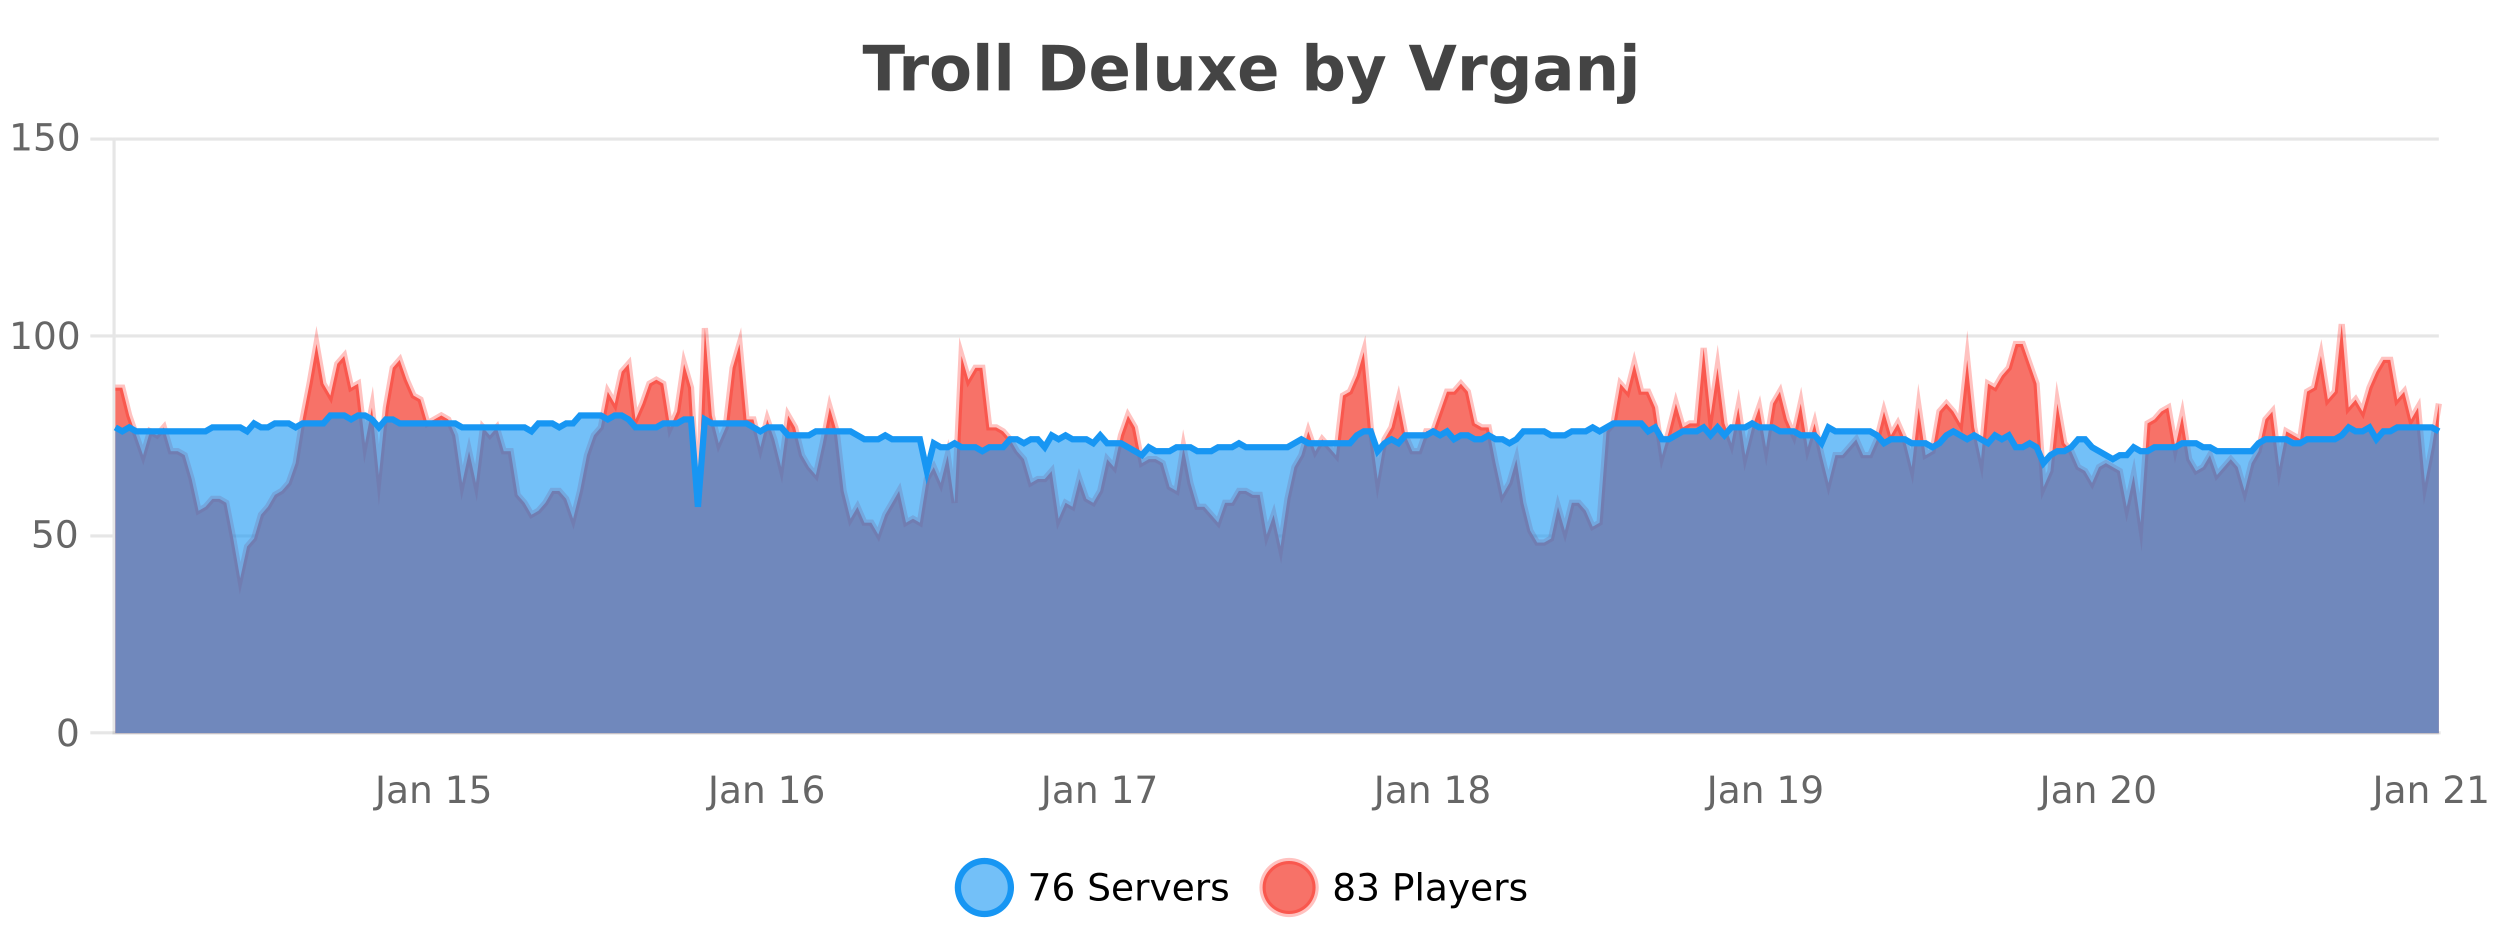 <?xml version="1.0" encoding="UTF-8"?>
<svg xmlns="http://www.w3.org/2000/svg" xmlns:xlink="http://www.w3.org/1999/xlink" width="800pt" height="300pt" viewBox="0 0 800 300" version="1.1">
<defs>
<clipPath id="clip1">
  <path d="M 278 263 L 352 263 L 352 300 L 278 300 Z M 278 263 "/>
</clipPath>
<clipPath id="clip2">
  <path d="M 375 263 L 450 263 L 450 300 L 375 300 Z M 375 263 "/>
</clipPath>
<clipPath id="clip3">
  <path d="M 36.906 103 L 780.43 103 L 780.43 234.602 L 36.906 234.602 Z M 36.906 103 "/>
</clipPath>
<clipPath id="clip4">
  <path d="M 35.906 75 L 781.43 75 L 781.43 214 L 35.906 214 Z M 35.906 75 "/>
</clipPath>
<clipPath id="clip5">
  <path d="M 36.906 132 L 780.43 132 L 780.43 234.602 L 36.906 234.602 Z M 36.906 132 "/>
</clipPath>
<clipPath id="clip6">
  <path d="M 35.906 104 L 781.43 104 L 781.43 191 L 35.906 191 Z M 35.906 104 "/>
</clipPath>
</defs>
<g id="surface342696">
<rect x="0" y="0" width="800" height="300" style="fill:rgb(100%,100%,100%);fill-opacity:1;stroke:none;"/>
<path style="fill:none;stroke-width:1;stroke-linecap:butt;stroke-linejoin:miter;stroke:rgb(0%,0%,0%);stroke-opacity:0.098;stroke-miterlimit:10;" d="M 37 234.5 L 780.43 234.5 "/>
<path style="fill:none;stroke-width:1;stroke-linecap:butt;stroke-linejoin:miter;stroke:rgb(0%,0%,0%);stroke-opacity:0.098;stroke-miterlimit:10;" d="M 28.906 234.5 L 36 234.5 "/>
<path style="fill:none;stroke-width:1;stroke-linecap:butt;stroke-linejoin:miter;stroke:rgb(0%,0%,0%);stroke-opacity:0.098;stroke-miterlimit:10;" d="M 37 171.5 L 780.43 171.5 "/>
<path style="fill:none;stroke-width:1;stroke-linecap:butt;stroke-linejoin:miter;stroke:rgb(0%,0%,0%);stroke-opacity:0.098;stroke-miterlimit:10;" d="M 28.906 171.5 L 36 171.5 "/>
<path style="fill:none;stroke-width:1;stroke-linecap:butt;stroke-linejoin:miter;stroke:rgb(0%,0%,0%);stroke-opacity:0.098;stroke-miterlimit:10;" d="M 37 107.5 L 780.43 107.5 "/>
<path style="fill:none;stroke-width:1;stroke-linecap:butt;stroke-linejoin:miter;stroke:rgb(0%,0%,0%);stroke-opacity:0.098;stroke-miterlimit:10;" d="M 28.906 107.5 L 36 107.5 "/>
<path style="fill:none;stroke-width:1;stroke-linecap:butt;stroke-linejoin:miter;stroke:rgb(0%,0%,0%);stroke-opacity:0.098;stroke-miterlimit:10;" d="M 37 44.5 L 780.43 44.5 "/>
<path style="fill:none;stroke-width:1;stroke-linecap:butt;stroke-linejoin:miter;stroke:rgb(0%,0%,0%);stroke-opacity:0.098;stroke-miterlimit:10;" d="M 28.906 44.5 L 36 44.5 "/>
<path style=" stroke:none;fill-rule:nonzero;fill:rgb(9.02%,58.824%,95.294%);fill-opacity:0.6;" d="M 323.488 284 C 323.488 288.688 319.688 292.484 315.004 292.484 C 310.316 292.484 306.52 288.688 306.52 284 C 306.52 279.312 310.316 275.516 315.004 275.516 C 319.688 275.516 323.488 279.312 323.488 284 Z M 323.488 284 "/>
<g clip-path="url(#clip1)" clip-rule="nonzero">
<path style="fill:none;stroke-width:2;stroke-linecap:butt;stroke-linejoin:miter;stroke:rgb(9.02%,58.824%,95.294%);stroke-opacity:1;stroke-miterlimit:10;" d="M 323.488 284 C 323.488 288.688 319.688 292.484 315.004 292.484 C 310.316 292.484 306.52 288.688 306.52 284 C 306.52 279.312 310.316 275.516 315.004 275.516 C 319.688 275.516 323.488 279.312 323.488 284 Z M 323.488 284 "/>
</g>
<path style=" stroke:none;fill-rule:nonzero;fill:rgb(0%,0%,0%);fill-opacity:1;" d="M 329.805 279.406 L 335.43 279.406 L 335.43 279.906 L 332.258 288.156 L 331.023 288.156 L 334.008 280.406 L 329.805 280.406 Z M 340.422 283.312 C 339.891 283.312 339.469 283.496 339.156 283.859 C 338.844 284.227 338.688 284.719 338.688 285.344 C 338.688 285.98 338.844 286.48 339.156 286.844 C 339.469 287.211 339.891 287.391 340.422 287.391 C 340.953 287.391 341.367 287.211 341.672 286.844 C 341.984 286.48 342.141 285.98 342.141 285.344 C 342.141 284.719 341.984 284.227 341.672 283.859 C 341.367 283.496 340.953 283.312 340.422 283.312 Z M 342.766 279.594 L 342.766 280.672 C 342.461 280.539 342.16 280.434 341.859 280.359 C 341.555 280.289 341.258 280.25 340.969 280.25 C 340.188 280.25 339.586 280.516 339.172 281.047 C 338.766 281.57 338.531 282.359 338.469 283.422 C 338.695 283.09 338.984 282.836 339.328 282.656 C 339.68 282.469 340.066 282.375 340.484 282.375 C 341.359 282.375 342.051 282.641 342.562 283.172 C 343.07 283.703 343.328 284.43 343.328 285.344 C 343.328 286.25 343.062 286.977 342.531 287.516 C 342 288.059 341.297 288.328 340.422 288.328 C 339.398 288.328 338.625 287.945 338.094 287.172 C 337.562 286.391 337.297 285.266 337.297 283.797 C 337.297 282.414 337.625 281.309 338.281 280.484 C 338.938 279.664 339.816 279.25 340.922 279.25 C 341.211 279.25 341.508 279.281 341.812 279.344 C 342.113 279.398 342.43 279.48 342.766 279.594 Z M 354.324 279.688 L 354.324 280.844 C 353.875 280.637 353.449 280.48 353.043 280.375 C 352.645 280.262 352.266 280.203 351.902 280.203 C 351.254 280.203 350.754 280.328 350.402 280.578 C 350.059 280.828 349.887 281.188 349.887 281.656 C 349.887 282.043 350 282.336 350.23 282.531 C 350.457 282.73 350.902 282.887 351.559 283 L 352.262 283.156 C 353.145 283.324 353.797 283.621 354.215 284.047 C 354.641 284.465 354.855 285.027 354.855 285.734 C 354.855 286.59 354.566 287.234 353.996 287.672 C 353.434 288.109 352.598 288.328 351.496 288.328 C 351.09 288.328 350.652 288.281 350.184 288.188 C 349.715 288.094 349.23 287.953 348.73 287.766 L 348.73 286.547 C 349.207 286.82 349.676 287.023 350.137 287.156 C 350.605 287.293 351.059 287.359 351.496 287.359 C 352.172 287.359 352.691 287.23 353.059 286.969 C 353.434 286.699 353.621 286.32 353.621 285.828 C 353.621 285.402 353.484 285.07 353.215 284.828 C 352.953 284.578 352.52 284.398 351.918 284.281 L 351.199 284.141 C 350.312 283.965 349.672 283.688 349.277 283.312 C 348.891 282.938 348.699 282.418 348.699 281.75 C 348.699 280.969 348.969 280.359 349.512 279.922 C 350.051 279.477 350.801 279.25 351.762 279.25 C 352.176 279.25 352.594 279.289 353.012 279.359 C 353.438 279.434 353.875 279.543 354.324 279.688 Z M 362.27 284.609 L 362.27 285.125 L 357.301 285.125 C 357.352 285.875 357.574 286.445 357.973 286.828 C 358.379 287.215 358.934 287.406 359.645 287.406 C 360.059 287.406 360.461 287.359 360.848 287.266 C 361.242 287.164 361.633 287.008 362.02 286.797 L 362.02 287.828 C 361.621 287.984 361.223 288.105 360.816 288.188 C 360.41 288.281 359.996 288.328 359.582 288.328 C 358.539 288.328 357.711 288.027 357.098 287.422 C 356.48 286.809 356.176 285.98 356.176 284.938 C 356.176 283.867 356.465 283.016 357.051 282.391 C 357.633 281.758 358.414 281.438 359.395 281.438 C 360.277 281.438 360.977 281.727 361.488 282.297 C 362.008 282.859 362.27 283.633 362.27 284.609 Z M 361.191 284.281 C 361.18 283.699 361.012 283.23 360.691 282.875 C 360.367 282.523 359.941 282.344 359.41 282.344 C 358.805 282.344 358.32 282.516 357.957 282.859 C 357.602 283.203 357.398 283.684 357.348 284.297 Z M 367.84 282.594 C 367.715 282.531 367.578 282.484 367.434 282.453 C 367.297 282.414 367.141 282.391 366.965 282.391 C 366.359 282.391 365.891 282.59 365.559 282.984 C 365.234 283.383 365.074 283.953 365.074 284.703 L 365.074 288.156 L 363.996 288.156 L 363.996 281.594 L 365.074 281.594 L 365.074 282.609 C 365.301 282.215 365.598 281.922 365.965 281.734 C 366.328 281.539 366.77 281.438 367.293 281.438 C 367.363 281.438 367.441 281.445 367.527 281.453 C 367.621 281.465 367.719 281.48 367.824 281.5 Z M 368.195 281.594 L 369.336 281.594 L 371.383 287.094 L 373.445 281.594 L 374.586 281.594 L 372.117 288.156 L 370.648 288.156 Z M 381.688 284.609 L 381.688 285.125 L 376.719 285.125 C 376.77 285.875 376.992 286.445 377.391 286.828 C 377.797 287.215 378.352 287.406 379.062 287.406 C 379.477 287.406 379.879 287.359 380.266 287.266 C 380.66 287.164 381.051 287.008 381.438 286.797 L 381.438 287.828 C 381.039 287.984 380.641 288.105 380.234 288.188 C 379.828 288.281 379.414 288.328 379 288.328 C 377.957 288.328 377.129 288.027 376.516 287.422 C 375.898 286.809 375.594 285.98 375.594 284.938 C 375.594 283.867 375.883 283.016 376.469 282.391 C 377.051 281.758 377.832 281.438 378.812 281.438 C 379.695 281.438 380.395 281.727 380.906 282.297 C 381.426 282.859 381.688 283.633 381.688 284.609 Z M 380.609 284.281 C 380.598 283.699 380.43 283.23 380.109 282.875 C 379.785 282.523 379.359 282.344 378.828 282.344 C 378.223 282.344 377.738 282.516 377.375 282.859 C 377.02 283.203 376.816 283.684 376.766 284.297 Z M 387.258 282.594 C 387.133 282.531 386.996 282.484 386.852 282.453 C 386.715 282.414 386.559 282.391 386.383 282.391 C 385.777 282.391 385.309 282.59 384.977 282.984 C 384.652 283.383 384.492 283.953 384.492 284.703 L 384.492 288.156 L 383.414 288.156 L 383.414 281.594 L 384.492 281.594 L 384.492 282.609 C 384.719 282.215 385.016 281.922 385.383 281.734 C 385.746 281.539 386.188 281.438 386.711 281.438 C 386.781 281.438 386.859 281.445 386.945 281.453 C 387.039 281.465 387.137 281.48 387.242 281.5 Z M 392.566 281.781 L 392.566 282.812 C 392.262 282.656 391.945 282.543 391.613 282.469 C 391.289 282.387 390.949 282.344 390.598 282.344 C 390.066 282.344 389.664 282.43 389.395 282.594 C 389.121 282.75 388.988 282.996 388.988 283.328 C 388.988 283.578 389.082 283.777 389.27 283.922 C 389.465 284.059 389.855 284.188 390.441 284.312 L 390.801 284.406 C 391.57 284.562 392.117 284.793 392.441 285.094 C 392.762 285.398 392.926 285.812 392.926 286.344 C 392.926 286.961 392.68 287.445 392.191 287.797 C 391.711 288.152 391.051 288.328 390.207 288.328 C 389.852 288.328 389.48 288.289 389.098 288.219 C 388.723 288.156 388.324 288.059 387.91 287.922 L 387.91 286.797 C 388.305 287.008 388.695 287.164 389.082 287.266 C 389.465 287.371 389.852 287.422 390.238 287.422 C 390.738 287.422 391.121 287.34 391.395 287.172 C 391.676 286.996 391.816 286.746 391.816 286.422 C 391.816 286.133 391.715 285.906 391.52 285.75 C 391.32 285.594 390.887 285.445 390.223 285.297 L 389.848 285.219 C 389.18 285.074 388.695 284.855 388.395 284.562 C 388.102 284.273 387.957 283.875 387.957 283.375 C 387.957 282.75 388.176 282.273 388.613 281.938 C 389.051 281.605 389.668 281.438 390.473 281.438 C 390.867 281.438 391.242 281.469 391.598 281.531 C 391.949 281.586 392.273 281.668 392.566 281.781 Z M 325.004 277.016 "/>
<path style=" stroke:none;fill-rule:nonzero;fill:rgb(96.863%,44.706%,40.784%);fill-opacity:1;" d="M 420.988 284 C 420.988 288.688 417.191 292.484 412.504 292.484 C 407.82 292.484 404.02 288.688 404.02 284 C 404.02 279.312 407.82 275.516 412.504 275.516 C 417.191 275.516 420.988 279.312 420.988 284 Z M 420.988 284 "/>
<g clip-path="url(#clip2)" clip-rule="nonzero">
<path style="fill:none;stroke-width:2;stroke-linecap:butt;stroke-linejoin:miter;stroke:rgb(100%,4.706%,0%);stroke-opacity:0.247;stroke-miterlimit:10;" d="M 420.988 284 C 420.988 288.688 417.191 292.484 412.504 292.484 C 407.82 292.484 404.02 288.688 404.02 284 C 404.02 279.312 407.82 275.516 412.504 275.516 C 417.191 275.516 420.988 279.312 420.988 284 Z M 420.988 284 "/>
</g>
<path style=" stroke:none;fill-rule:nonzero;fill:rgb(0%,0%,0%);fill-opacity:1;" d="M 430.133 284 C 429.57 284 429.125 284.152 428.805 284.453 C 428.48 284.758 428.32 285.168 428.32 285.688 C 428.32 286.219 428.48 286.637 428.805 286.938 C 429.125 287.242 429.57 287.391 430.133 287.391 C 430.695 287.391 431.137 287.242 431.461 286.938 C 431.781 286.637 431.945 286.219 431.945 285.688 C 431.945 285.168 431.781 284.758 431.461 284.453 C 431.148 284.152 430.703 284 430.133 284 Z M 428.945 283.5 C 428.445 283.375 428.047 283.141 427.758 282.797 C 427.477 282.445 427.336 282.016 427.336 281.516 C 427.336 280.82 427.586 280.266 428.086 279.859 C 428.586 279.453 429.266 279.25 430.133 279.25 C 431.008 279.25 431.688 279.453 432.18 279.859 C 432.68 280.266 432.93 280.82 432.93 281.516 C 432.93 282.016 432.789 282.445 432.508 282.797 C 432.227 283.141 431.828 283.375 431.32 283.5 C 431.891 283.637 432.336 283.898 432.648 284.281 C 432.969 284.668 433.133 285.137 433.133 285.688 C 433.133 286.543 432.871 287.199 432.352 287.656 C 431.84 288.105 431.102 288.328 430.133 288.328 C 429.172 288.328 428.434 288.105 427.914 287.656 C 427.391 287.199 427.133 286.543 427.133 285.688 C 427.133 285.137 427.293 284.668 427.617 284.281 C 427.938 283.898 428.383 283.637 428.945 283.5 Z M 428.523 281.625 C 428.523 282.086 428.664 282.438 428.945 282.688 C 429.227 282.938 429.621 283.062 430.133 283.062 C 430.641 283.062 431.039 282.938 431.32 282.688 C 431.609 282.438 431.758 282.086 431.758 281.625 C 431.758 281.18 431.609 280.828 431.32 280.578 C 431.039 280.32 430.641 280.188 430.133 280.188 C 429.621 280.188 429.227 280.32 428.945 280.578 C 428.664 280.828 428.523 281.18 428.523 281.625 Z M 438.828 283.438 C 439.391 283.562 439.828 283.82 440.141 284.203 C 440.461 284.578 440.625 285.047 440.625 285.609 C 440.625 286.477 440.328 287.148 439.734 287.625 C 439.141 288.094 438.297 288.328 437.203 288.328 C 436.836 288.328 436.457 288.289 436.062 288.219 C 435.676 288.148 435.281 288.039 434.875 287.891 L 434.875 286.75 C 435.195 286.938 435.551 287.086 435.938 287.188 C 436.332 287.281 436.742 287.328 437.172 287.328 C 437.91 287.328 438.473 287.184 438.859 286.891 C 439.254 286.602 439.453 286.172 439.453 285.609 C 439.453 285.102 439.27 284.699 438.906 284.406 C 438.539 284.117 438.039 283.969 437.406 283.969 L 436.375 283.969 L 436.375 283 L 437.453 283 C 438.023 283 438.469 282.887 438.781 282.656 C 439.094 282.418 439.25 282.078 439.25 281.641 C 439.25 281.195 439.086 280.852 438.766 280.609 C 438.453 280.371 438 280.25 437.406 280.25 C 437.07 280.25 436.719 280.289 436.344 280.359 C 435.977 280.422 435.57 280.527 435.125 280.672 L 435.125 279.625 C 435.582 279.5 436.004 279.406 436.391 279.344 C 436.785 279.281 437.156 279.25 437.5 279.25 C 438.406 279.25 439.117 279.453 439.641 279.859 C 440.16 280.266 440.422 280.82 440.422 281.516 C 440.422 282.008 440.281 282.418 440 282.75 C 439.727 283.086 439.336 283.312 438.828 283.438 Z M 447.762 280.375 L 447.762 283.672 L 449.246 283.672 C 449.797 283.672 450.223 283.531 450.527 283.25 C 450.828 282.961 450.98 282.547 450.98 282.016 C 450.98 281.496 450.828 281.094 450.527 280.812 C 450.223 280.523 449.797 280.375 449.246 280.375 Z M 446.574 279.406 L 449.246 279.406 C 450.234 279.406 450.98 279.633 451.48 280.078 C 451.98 280.516 452.23 281.164 452.23 282.016 C 452.23 282.883 451.98 283.539 451.48 283.984 C 450.98 284.422 450.234 284.641 449.246 284.641 L 447.762 284.641 L 447.762 288.156 L 446.574 288.156 Z M 453.766 279.031 L 454.844 279.031 L 454.844 288.156 L 453.766 288.156 Z M 460.082 284.859 C 459.215 284.859 458.613 284.961 458.27 285.156 C 457.934 285.355 457.77 285.695 457.77 286.172 C 457.77 286.559 457.895 286.867 458.145 287.094 C 458.402 287.312 458.746 287.422 459.176 287.422 C 459.777 287.422 460.258 287.215 460.613 286.797 C 460.977 286.371 461.16 285.805 461.16 285.094 L 461.16 284.859 Z M 462.238 284.406 L 462.238 288.156 L 461.16 288.156 L 461.16 287.156 C 460.91 287.555 460.602 287.852 460.238 288.047 C 459.871 288.234 459.426 288.328 458.895 288.328 C 458.215 288.328 457.68 288.141 457.285 287.766 C 456.887 287.383 456.691 286.875 456.691 286.25 C 456.691 285.512 456.934 284.953 457.426 284.578 C 457.926 284.203 458.664 284.016 459.645 284.016 L 461.16 284.016 L 461.16 283.906 C 461.16 283.406 460.992 283.023 460.66 282.75 C 460.336 282.48 459.883 282.344 459.301 282.344 C 458.926 282.344 458.555 282.391 458.191 282.484 C 457.836 282.578 457.496 282.715 457.176 282.891 L 457.176 281.891 C 457.57 281.734 457.949 281.621 458.316 281.547 C 458.691 281.477 459.055 281.438 459.41 281.438 C 460.355 281.438 461.066 281.684 461.535 282.172 C 462.004 282.664 462.238 283.406 462.238 284.406 Z M 467.188 288.766 C 466.883 289.547 466.586 290.055 466.297 290.297 C 466.004 290.535 465.617 290.656 465.141 290.656 L 464.281 290.656 L 464.281 289.75 L 464.906 289.75 C 465.207 289.75 465.438 289.676 465.594 289.531 C 465.758 289.395 465.941 289.066 466.141 288.547 L 466.344 288.047 L 463.688 281.594 L 464.828 281.594 L 466.875 286.719 L 468.938 281.594 L 470.078 281.594 Z M 477.18 284.609 L 477.18 285.125 L 472.211 285.125 C 472.262 285.875 472.484 286.445 472.883 286.828 C 473.289 287.215 473.844 287.406 474.555 287.406 C 474.969 287.406 475.371 287.359 475.758 287.266 C 476.152 287.164 476.543 287.008 476.93 286.797 L 476.93 287.828 C 476.531 287.984 476.133 288.105 475.727 288.188 C 475.32 288.281 474.906 288.328 474.492 288.328 C 473.449 288.328 472.621 288.027 472.008 287.422 C 471.391 286.809 471.086 285.98 471.086 284.938 C 471.086 283.867 471.375 283.016 471.961 282.391 C 472.543 281.758 473.324 281.438 474.305 281.438 C 475.188 281.438 475.887 281.727 476.398 282.297 C 476.918 282.859 477.18 283.633 477.18 284.609 Z M 476.102 284.281 C 476.09 283.699 475.922 283.23 475.602 282.875 C 475.277 282.523 474.852 282.344 474.32 282.344 C 473.715 282.344 473.23 282.516 472.867 282.859 C 472.512 283.203 472.309 283.684 472.258 284.297 Z M 482.75 282.594 C 482.625 282.531 482.488 282.484 482.344 282.453 C 482.207 282.414 482.051 282.391 481.875 282.391 C 481.27 282.391 480.801 282.59 480.469 282.984 C 480.145 283.383 479.984 283.953 479.984 284.703 L 479.984 288.156 L 478.906 288.156 L 478.906 281.594 L 479.984 281.594 L 479.984 282.609 C 480.211 282.215 480.508 281.922 480.875 281.734 C 481.238 281.539 481.68 281.438 482.203 281.438 C 482.273 281.438 482.352 281.445 482.438 281.453 C 482.531 281.465 482.629 281.48 482.734 281.5 Z M 488.055 281.781 L 488.055 282.812 C 487.75 282.656 487.434 282.543 487.102 282.469 C 486.777 282.387 486.438 282.344 486.086 282.344 C 485.555 282.344 485.152 282.43 484.883 282.594 C 484.609 282.75 484.477 282.996 484.477 283.328 C 484.477 283.578 484.57 283.777 484.758 283.922 C 484.953 284.059 485.344 284.188 485.93 284.312 L 486.289 284.406 C 487.059 284.562 487.605 284.793 487.93 285.094 C 488.25 285.398 488.414 285.812 488.414 286.344 C 488.414 286.961 488.168 287.445 487.68 287.797 C 487.199 288.152 486.539 288.328 485.695 288.328 C 485.34 288.328 484.969 288.289 484.586 288.219 C 484.211 288.156 483.812 288.059 483.398 287.922 L 483.398 286.797 C 483.793 287.008 484.184 287.164 484.57 287.266 C 484.953 287.371 485.34 287.422 485.727 287.422 C 486.227 287.422 486.609 287.34 486.883 287.172 C 487.164 286.996 487.305 286.746 487.305 286.422 C 487.305 286.133 487.203 285.906 487.008 285.75 C 486.809 285.594 486.375 285.445 485.711 285.297 L 485.336 285.219 C 484.668 285.074 484.184 284.855 483.883 284.562 C 483.59 284.273 483.445 283.875 483.445 283.375 C 483.445 282.75 483.664 282.273 484.102 281.938 C 484.539 281.605 485.156 281.438 485.961 281.438 C 486.355 281.438 486.73 281.469 487.086 281.531 C 487.438 281.586 487.762 281.668 488.055 281.781 Z M 422.504 277.016 "/>
<path style=" stroke:none;fill-rule:nonzero;fill:rgb(26.667%,26.667%,26.667%);fill-opacity:1;" d="M 276.094 14.344 L 289.531 14.344 L 289.531 17.188 L 284.703 17.188 L 284.703 28.922 L 280.938 28.922 L 280.938 17.188 L 276.094 17.188 Z M 297.258 20.969 C 296.945 20.824 296.637 20.719 296.336 20.656 C 296.031 20.586 295.73 20.547 295.43 20.547 C 294.523 20.547 293.824 20.836 293.336 21.406 C 292.855 21.98 292.617 22.805 292.617 23.875 L 292.617 28.922 L 289.133 28.922 L 289.133 17.984 L 292.617 17.984 L 292.617 19.781 C 293.062 19.062 293.578 18.543 294.164 18.219 C 294.746 17.887 295.445 17.719 296.258 17.719 C 296.383 17.719 296.512 17.727 296.648 17.734 C 296.781 17.746 296.98 17.766 297.242 17.797 Z M 304.199 20.219 C 303.418 20.219 302.824 20.5 302.418 21.062 C 302.012 21.617 301.809 22.418 301.809 23.469 C 301.809 24.512 302.012 25.312 302.418 25.875 C 302.824 26.43 303.418 26.703 304.199 26.703 C 304.957 26.703 305.535 26.43 305.934 25.875 C 306.34 25.312 306.543 24.512 306.543 23.469 C 306.543 22.418 306.34 21.617 305.934 21.062 C 305.535 20.5 304.957 20.219 304.199 20.219 Z M 304.199 17.719 C 306.074 17.719 307.535 18.23 308.59 19.25 C 309.652 20.262 310.184 21.668 310.184 23.469 C 310.184 25.262 309.652 26.668 308.59 27.688 C 307.535 28.699 306.074 29.203 304.199 29.203 C 302.301 29.203 300.824 28.699 299.762 27.688 C 298.699 26.668 298.168 25.262 298.168 23.469 C 298.168 21.668 298.699 20.262 299.762 19.25 C 300.824 18.23 302.301 17.719 304.199 17.719 Z M 312.734 13.719 L 316.219 13.719 L 316.219 28.922 L 312.734 28.922 Z M 319.594 13.719 L 323.078 13.719 L 323.078 28.922 L 319.594 28.922 Z M 337.316 17.188 L 337.316 26.078 L 338.66 26.078 C 340.199 26.078 341.379 25.699 342.191 24.938 C 343.004 24.18 343.41 23.07 343.41 21.609 C 343.41 20.172 343.004 19.078 342.191 18.328 C 341.387 17.57 340.211 17.188 338.66 17.188 Z M 333.566 14.344 L 337.52 14.344 C 339.738 14.344 341.387 14.5 342.473 14.812 C 343.555 15.125 344.48 15.664 345.254 16.422 C 345.941 17.078 346.449 17.84 346.785 18.703 C 347.117 19.559 347.285 20.527 347.285 21.609 C 347.285 22.715 347.117 23.699 346.785 24.562 C 346.449 25.43 345.941 26.188 345.254 26.844 C 344.473 27.594 343.535 28.133 342.441 28.453 C 341.348 28.766 339.707 28.922 337.52 28.922 L 333.566 28.922 Z M 360.918 23.422 L 360.918 24.422 L 352.746 24.422 C 352.828 25.246 353.125 25.859 353.637 26.266 C 354.145 26.672 354.855 26.875 355.762 26.875 C 356.5 26.875 357.254 26.766 358.027 26.547 C 358.797 26.328 359.59 26 360.402 25.562 L 360.402 28.25 C 359.578 28.562 358.75 28.797 357.918 28.953 C 357.094 29.117 356.27 29.203 355.449 29.203 C 353.469 29.203 351.926 28.703 350.824 27.703 C 349.73 26.695 349.184 25.281 349.184 23.469 C 349.184 21.68 349.719 20.273 350.793 19.25 C 351.875 18.23 353.359 17.719 355.246 17.719 C 356.965 17.719 358.34 18.242 359.371 19.281 C 360.402 20.312 360.918 21.695 360.918 23.422 Z M 357.324 22.266 C 357.324 21.602 357.129 21.062 356.746 20.656 C 356.359 20.25 355.855 20.047 355.23 20.047 C 354.551 20.047 354 20.242 353.574 20.625 C 353.156 21 352.895 21.547 352.793 22.266 Z M 363.578 13.719 L 367.062 13.719 L 367.062 28.922 L 363.578 28.922 Z M 370.305 24.656 L 370.305 17.984 L 373.82 17.984 L 373.82 19.078 C 373.82 19.672 373.812 20.418 373.805 21.312 C 373.805 22.211 373.805 22.805 373.805 23.094 C 373.805 23.98 373.824 24.617 373.867 25 C 373.918 25.387 373.996 25.668 374.102 25.844 C 374.246 26.074 374.434 26.25 374.664 26.375 C 374.891 26.5 375.156 26.562 375.461 26.562 C 376.188 26.562 376.762 26.281 377.18 25.719 C 377.594 25.156 377.805 24.383 377.805 23.391 L 377.805 17.984 L 381.305 17.984 L 381.305 28.922 L 377.805 28.922 L 377.805 27.344 C 377.273 27.98 376.711 28.449 376.117 28.75 C 375.531 29.051 374.887 29.203 374.18 29.203 C 372.918 29.203 371.953 28.82 371.289 28.047 C 370.633 27.266 370.305 26.137 370.305 24.656 Z M 387.422 23.328 L 383.484 17.984 L 387.188 17.984 L 389.422 21.219 L 391.688 17.984 L 395.391 17.984 L 391.438 23.312 L 395.578 28.922 L 391.875 28.922 L 389.422 25.469 L 386.984 28.922 L 383.281 28.922 Z M 408.477 23.422 L 408.477 24.422 L 400.305 24.422 C 400.387 25.246 400.684 25.859 401.195 26.266 C 401.703 26.672 402.414 26.875 403.32 26.875 C 404.059 26.875 404.812 26.766 405.586 26.547 C 406.355 26.328 407.148 26 407.961 25.562 L 407.961 28.25 C 407.137 28.562 406.309 28.797 405.477 28.953 C 404.652 29.117 403.828 29.203 403.008 29.203 C 401.027 29.203 399.484 28.703 398.383 27.703 C 397.289 26.695 396.742 25.281 396.742 23.469 C 396.742 21.68 397.277 20.273 398.352 19.25 C 399.434 18.23 400.918 17.719 402.805 17.719 C 404.523 17.719 405.898 18.242 406.93 19.281 C 407.961 20.312 408.477 21.695 408.477 23.422 Z M 404.883 22.266 C 404.883 21.602 404.688 21.062 404.305 20.656 C 403.918 20.25 403.414 20.047 402.789 20.047 C 402.109 20.047 401.559 20.242 401.133 20.625 C 400.715 21 400.453 21.547 400.352 22.266 Z M 423.91 26.672 C 424.66 26.672 425.23 26.402 425.629 25.859 C 426.023 25.309 426.223 24.512 426.223 23.469 C 426.223 22.43 426.023 21.637 425.629 21.094 C 425.23 20.543 424.66 20.266 423.91 20.266 C 423.16 20.266 422.582 20.543 422.176 21.094 C 421.777 21.637 421.582 22.43 421.582 23.469 C 421.582 24.5 421.777 25.293 422.176 25.844 C 422.582 26.398 423.16 26.672 423.91 26.672 Z M 421.582 19.578 C 422.07 18.945 422.605 18.477 423.191 18.172 C 423.773 17.871 424.445 17.719 425.207 17.719 C 426.559 17.719 427.668 18.258 428.535 19.328 C 429.398 20.402 429.832 21.781 429.832 23.469 C 429.832 25.148 429.398 26.523 428.535 27.594 C 427.668 28.668 426.559 29.203 425.207 29.203 C 424.445 29.203 423.773 29.051 423.191 28.75 C 422.605 28.449 422.07 27.98 421.582 27.344 L 421.582 28.922 L 418.098 28.922 L 418.098 13.719 L 421.582 13.719 Z M 430.977 17.984 L 434.461 17.984 L 437.414 25.406 L 439.914 17.984 L 443.398 17.984 L 438.805 29.953 C 438.344 31.172 437.805 32.02 437.18 32.5 C 436.562 32.988 435.758 33.234 434.758 33.234 L 432.727 33.234 L 432.727 30.938 L 433.82 30.938 C 434.414 30.938 434.844 30.844 435.117 30.656 C 435.387 30.469 435.594 30.129 435.742 29.641 L 435.852 29.344 Z M 450.82 14.344 L 454.602 14.344 L 458.477 25.109 L 462.336 14.344 L 466.102 14.344 L 460.711 28.922 L 456.227 28.922 Z M 476.016 20.969 C 475.703 20.824 475.395 20.719 475.094 20.656 C 474.789 20.586 474.488 20.547 474.188 20.547 C 473.281 20.547 472.582 20.836 472.094 21.406 C 471.613 21.98 471.375 22.805 471.375 23.875 L 471.375 28.922 L 467.891 28.922 L 467.891 17.984 L 471.375 17.984 L 471.375 19.781 C 471.82 19.062 472.336 18.543 472.922 18.219 C 473.504 17.887 474.203 17.719 475.016 17.719 C 475.141 17.719 475.27 17.727 475.406 17.734 C 475.539 17.746 475.738 17.766 476 17.797 Z M 485.195 27.062 C 484.715 27.699 484.184 28.168 483.602 28.469 C 483.016 28.773 482.344 28.922 481.586 28.922 C 480.25 28.922 479.148 28.398 478.273 27.344 C 477.406 26.293 476.977 24.953 476.977 23.328 C 476.977 21.695 477.406 20.355 478.273 19.312 C 479.148 18.262 480.25 17.734 481.586 17.734 C 482.344 17.734 483.016 17.887 483.602 18.188 C 484.184 18.492 484.715 18.965 485.195 19.609 L 485.195 17.984 L 488.711 17.984 L 488.711 27.812 C 488.711 29.57 488.152 30.914 487.039 31.844 C 485.934 32.77 484.324 33.234 482.211 33.234 C 481.531 33.234 480.871 33.18 480.227 33.078 C 479.59 32.973 478.949 32.816 478.305 32.609 L 478.305 29.875 C 478.918 30.227 479.516 30.488 480.102 30.656 C 480.684 30.832 481.273 30.922 481.867 30.922 C 483.012 30.922 483.852 30.672 484.383 30.172 C 484.922 29.672 485.195 28.887 485.195 27.812 Z M 482.883 20.266 C 482.164 20.266 481.602 20.531 481.195 21.062 C 480.789 21.594 480.586 22.352 480.586 23.328 C 480.586 24.328 480.777 25.09 481.164 25.609 C 481.559 26.121 482.133 26.375 482.883 26.375 C 483.609 26.375 484.18 26.109 484.586 25.578 C 484.992 25.047 485.195 24.297 485.195 23.328 C 485.195 22.352 484.992 21.594 484.586 21.062 C 484.18 20.531 483.609 20.266 482.883 20.266 Z M 496.961 24 C 496.23 24 495.684 24.125 495.32 24.375 C 494.953 24.617 494.773 24.98 494.773 25.469 C 494.773 25.906 494.918 26.25 495.211 26.5 C 495.512 26.75 495.922 26.875 496.445 26.875 C 497.102 26.875 497.652 26.641 498.102 26.172 C 498.559 25.703 498.789 25.117 498.789 24.406 L 498.789 24 Z M 502.305 22.688 L 502.305 28.922 L 498.789 28.922 L 498.789 27.297 C 498.32 27.965 497.789 28.449 497.195 28.75 C 496.609 29.051 495.898 29.203 495.055 29.203 C 493.93 29.203 493.012 28.875 492.305 28.219 C 491.594 27.555 491.242 26.695 491.242 25.641 C 491.242 24.359 491.68 23.422 492.555 22.828 C 493.438 22.227 494.828 21.922 496.727 21.922 L 498.789 21.922 L 498.789 21.641 C 498.789 21.09 498.57 20.688 498.133 20.438 C 497.695 20.18 497.012 20.047 496.086 20.047 C 495.336 20.047 494.637 20.125 493.992 20.281 C 493.344 20.43 492.746 20.648 492.195 20.938 L 492.195 18.281 C 492.945 18.094 493.695 17.953 494.445 17.859 C 495.203 17.766 495.965 17.719 496.727 17.719 C 498.695 17.719 500.117 18.109 500.992 18.891 C 501.867 19.664 502.305 20.93 502.305 22.688 Z M 516.555 22.266 L 516.555 28.922 L 513.039 28.922 L 513.039 23.828 C 513.039 22.883 513.016 22.23 512.977 21.875 C 512.934 21.512 512.859 21.246 512.758 21.078 C 512.621 20.852 512.434 20.672 512.195 20.547 C 511.965 20.422 511.699 20.359 511.398 20.359 C 510.668 20.359 510.094 20.641 509.68 21.203 C 509.262 21.766 509.055 22.547 509.055 23.547 L 509.055 28.922 L 505.57 28.922 L 505.57 17.984 L 509.055 17.984 L 509.055 19.578 C 509.586 18.945 510.148 18.477 510.742 18.172 C 511.336 17.871 511.984 17.719 512.695 17.719 C 513.965 17.719 514.922 18.109 515.57 18.891 C 516.227 19.664 516.555 20.789 516.555 22.266 Z M 519.805 17.984 L 523.289 17.984 L 523.289 28.719 C 523.289 30.188 522.934 31.305 522.227 32.078 C 521.527 32.848 520.512 33.234 519.18 33.234 L 517.445 33.234 L 517.445 30.938 L 518.055 30.938 C 518.719 30.938 519.18 30.785 519.43 30.484 C 519.68 30.191 519.805 29.602 519.805 28.719 Z M 519.805 13.719 L 523.289 13.719 L 523.289 16.578 L 519.805 16.578 Z M 276 10.359 "/>
<path style="fill:none;stroke-width:1;stroke-linecap:butt;stroke-linejoin:miter;stroke:rgb(0%,0%,0%);stroke-opacity:0.098;stroke-miterlimit:10;" d="M 36 234.5 L 781 234.5 "/>
<path style=" stroke:none;fill-rule:nonzero;fill:rgb(40%,40%,40%);fill-opacity:1;" d="M 121.172 248.203 L 122.359 248.203 L 122.359 256.344 C 122.359 257.395 122.156 258.16 121.75 258.641 C 121.352 259.117 120.711 259.359 119.828 259.359 L 119.375 259.359 L 119.375 258.359 L 119.75 258.359 C 120.27 258.359 120.633 258.211 120.844 257.922 C 121.062 257.629 121.172 257.102 121.172 256.344 Z M 127.648 253.656 C 126.781 253.656 126.18 253.758 125.836 253.953 C 125.5 254.152 125.336 254.492 125.336 254.969 C 125.336 255.355 125.461 255.664 125.711 255.891 C 125.969 256.109 126.312 256.219 126.742 256.219 C 127.344 256.219 127.824 256.012 128.18 255.594 C 128.543 255.168 128.727 254.602 128.727 253.891 L 128.727 253.656 Z M 129.805 253.203 L 129.805 256.953 L 128.727 256.953 L 128.727 255.953 C 128.477 256.352 128.168 256.648 127.805 256.844 C 127.438 257.031 126.992 257.125 126.461 257.125 C 125.781 257.125 125.246 256.938 124.852 256.562 C 124.453 256.18 124.258 255.672 124.258 255.047 C 124.258 254.309 124.5 253.75 124.992 253.375 C 125.492 253 126.23 252.812 127.211 252.812 L 128.727 252.812 L 128.727 252.703 C 128.727 252.203 128.559 251.82 128.227 251.547 C 127.902 251.277 127.449 251.141 126.867 251.141 C 126.492 251.141 126.121 251.188 125.758 251.281 C 125.402 251.375 125.062 251.512 124.742 251.688 L 124.742 250.688 C 125.137 250.531 125.516 250.418 125.883 250.344 C 126.258 250.273 126.621 250.234 126.977 250.234 C 127.922 250.234 128.633 250.48 129.102 250.969 C 129.57 251.461 129.805 252.203 129.805 253.203 Z M 137.484 252.984 L 137.484 256.953 L 136.406 256.953 L 136.406 253.031 C 136.406 252.406 136.281 251.945 136.031 251.641 C 135.789 251.328 135.43 251.172 134.953 251.172 C 134.367 251.172 133.906 251.359 133.562 251.734 C 133.227 252.102 133.062 252.605 133.062 253.25 L 133.062 256.953 L 131.984 256.953 L 131.984 250.391 L 133.062 250.391 L 133.062 251.406 C 133.32 251.012 133.625 250.719 133.969 250.531 C 134.32 250.336 134.727 250.234 135.188 250.234 C 135.938 250.234 136.504 250.469 136.891 250.938 C 137.285 251.398 137.484 252.078 137.484 252.984 Z M 143.797 255.953 L 145.734 255.953 L 145.734 249.281 L 143.625 249.703 L 143.625 248.625 L 145.719 248.203 L 146.906 248.203 L 146.906 255.953 L 148.844 255.953 L 148.844 256.953 L 143.797 256.953 Z M 151.242 248.203 L 155.883 248.203 L 155.883 249.203 L 152.32 249.203 L 152.32 251.344 C 152.496 251.281 152.668 251.242 152.836 251.219 C 153.012 251.188 153.184 251.172 153.352 251.172 C 154.328 251.172 155.105 251.445 155.68 251.984 C 156.25 252.516 156.539 253.234 156.539 254.141 C 156.539 255.09 156.242 255.824 155.648 256.344 C 155.062 256.867 154.242 257.125 153.18 257.125 C 152.805 257.125 152.422 257.094 152.039 257.031 C 151.664 256.969 151.273 256.875 150.867 256.75 L 150.867 255.562 C 151.219 255.75 151.586 255.891 151.961 255.984 C 152.336 256.078 152.73 256.125 153.148 256.125 C 153.824 256.125 154.359 255.949 154.758 255.594 C 155.152 255.242 155.352 254.758 155.352 254.141 C 155.352 253.539 155.152 253.059 154.758 252.703 C 154.359 252.352 153.824 252.172 153.148 252.172 C 152.836 252.172 152.516 252.211 152.195 252.281 C 151.883 252.344 151.562 252.449 151.242 252.594 Z M 120 245.816 "/>
<path style=" stroke:none;fill-rule:nonzero;fill:rgb(40%,40%,40%);fill-opacity:1;" d="M 227.707 248.203 L 228.895 248.203 L 228.895 256.344 C 228.895 257.395 228.691 258.16 228.285 258.641 C 227.887 259.117 227.246 259.359 226.363 259.359 L 225.91 259.359 L 225.91 258.359 L 226.285 258.359 C 226.805 258.359 227.168 258.211 227.379 257.922 C 227.598 257.629 227.707 257.102 227.707 256.344 Z M 234.184 253.656 C 233.316 253.656 232.715 253.758 232.371 253.953 C 232.035 254.152 231.871 254.492 231.871 254.969 C 231.871 255.355 231.996 255.664 232.246 255.891 C 232.504 256.109 232.848 256.219 233.277 256.219 C 233.879 256.219 234.359 256.012 234.715 255.594 C 235.078 255.168 235.262 254.602 235.262 253.891 L 235.262 253.656 Z M 236.34 253.203 L 236.34 256.953 L 235.262 256.953 L 235.262 255.953 C 235.012 256.352 234.703 256.648 234.34 256.844 C 233.973 257.031 233.527 257.125 232.996 257.125 C 232.316 257.125 231.781 256.938 231.387 256.562 C 230.988 256.18 230.793 255.672 230.793 255.047 C 230.793 254.309 231.035 253.75 231.527 253.375 C 232.027 253 232.766 252.812 233.746 252.812 L 235.262 252.812 L 235.262 252.703 C 235.262 252.203 235.094 251.82 234.762 251.547 C 234.438 251.277 233.984 251.141 233.402 251.141 C 233.027 251.141 232.656 251.188 232.293 251.281 C 231.938 251.375 231.598 251.512 231.277 251.688 L 231.277 250.688 C 231.672 250.531 232.051 250.418 232.418 250.344 C 232.793 250.273 233.156 250.234 233.512 250.234 C 234.457 250.234 235.168 250.48 235.637 250.969 C 236.105 251.461 236.34 252.203 236.34 253.203 Z M 244.023 252.984 L 244.023 256.953 L 242.945 256.953 L 242.945 253.031 C 242.945 252.406 242.82 251.945 242.57 251.641 C 242.328 251.328 241.969 251.172 241.492 251.172 C 240.906 251.172 240.445 251.359 240.102 251.734 C 239.766 252.102 239.602 252.605 239.602 253.25 L 239.602 256.953 L 238.523 256.953 L 238.523 250.391 L 239.602 250.391 L 239.602 251.406 C 239.859 251.012 240.164 250.719 240.508 250.531 C 240.859 250.336 241.266 250.234 241.727 250.234 C 242.477 250.234 243.043 250.469 243.43 250.938 C 243.824 251.398 244.023 252.078 244.023 252.984 Z M 250.332 255.953 L 252.27 255.953 L 252.27 249.281 L 250.16 249.703 L 250.16 248.625 L 252.254 248.203 L 253.441 248.203 L 253.441 255.953 L 255.379 255.953 L 255.379 256.953 L 250.332 256.953 Z M 260.453 252.109 C 259.922 252.109 259.5 252.293 259.188 252.656 C 258.875 253.023 258.719 253.516 258.719 254.141 C 258.719 254.777 258.875 255.277 259.188 255.641 C 259.5 256.008 259.922 256.188 260.453 256.188 C 260.984 256.188 261.398 256.008 261.703 255.641 C 262.016 255.277 262.172 254.777 262.172 254.141 C 262.172 253.516 262.016 253.023 261.703 252.656 C 261.398 252.293 260.984 252.109 260.453 252.109 Z M 262.797 248.391 L 262.797 249.469 C 262.492 249.336 262.191 249.23 261.891 249.156 C 261.586 249.086 261.289 249.047 261 249.047 C 260.219 249.047 259.617 249.312 259.203 249.844 C 258.797 250.367 258.562 251.156 258.5 252.219 C 258.727 251.887 259.016 251.633 259.359 251.453 C 259.711 251.266 260.098 251.172 260.516 251.172 C 261.391 251.172 262.082 251.438 262.594 251.969 C 263.102 252.5 263.359 253.227 263.359 254.141 C 263.359 255.047 263.094 255.773 262.562 256.312 C 262.031 256.855 261.328 257.125 260.453 257.125 C 259.43 257.125 258.656 256.742 258.125 255.969 C 257.594 255.188 257.328 254.062 257.328 252.594 C 257.328 251.211 257.656 250.105 258.312 249.281 C 258.969 248.461 259.848 248.047 260.953 248.047 C 261.242 248.047 261.539 248.078 261.844 248.141 C 262.145 248.195 262.461 248.277 262.797 248.391 Z M 226.535 245.816 "/>
<path style=" stroke:none;fill-rule:nonzero;fill:rgb(40%,40%,40%);fill-opacity:1;" d="M 334.242 248.203 L 335.43 248.203 L 335.43 256.344 C 335.43 257.395 335.227 258.16 334.82 258.641 C 334.422 259.117 333.781 259.359 332.898 259.359 L 332.445 259.359 L 332.445 258.359 L 332.82 258.359 C 333.34 258.359 333.703 258.211 333.914 257.922 C 334.133 257.629 334.242 257.102 334.242 256.344 Z M 340.719 253.656 C 339.852 253.656 339.25 253.758 338.906 253.953 C 338.57 254.152 338.406 254.492 338.406 254.969 C 338.406 255.355 338.531 255.664 338.781 255.891 C 339.039 256.109 339.383 256.219 339.812 256.219 C 340.414 256.219 340.895 256.012 341.25 255.594 C 341.613 255.168 341.797 254.602 341.797 253.891 L 341.797 253.656 Z M 342.875 253.203 L 342.875 256.953 L 341.797 256.953 L 341.797 255.953 C 341.547 256.352 341.238 256.648 340.875 256.844 C 340.508 257.031 340.062 257.125 339.531 257.125 C 338.852 257.125 338.316 256.938 337.922 256.562 C 337.523 256.18 337.328 255.672 337.328 255.047 C 337.328 254.309 337.57 253.75 338.062 253.375 C 338.562 253 339.301 252.812 340.281 252.812 L 341.797 252.812 L 341.797 252.703 C 341.797 252.203 341.629 251.82 341.297 251.547 C 340.973 251.277 340.52 251.141 339.938 251.141 C 339.562 251.141 339.191 251.188 338.828 251.281 C 338.473 251.375 338.133 251.512 337.812 251.688 L 337.812 250.688 C 338.207 250.531 338.586 250.418 338.953 250.344 C 339.328 250.273 339.691 250.234 340.047 250.234 C 340.992 250.234 341.703 250.48 342.172 250.969 C 342.641 251.461 342.875 252.203 342.875 253.203 Z M 350.555 252.984 L 350.555 256.953 L 349.477 256.953 L 349.477 253.031 C 349.477 252.406 349.352 251.945 349.102 251.641 C 348.859 251.328 348.5 251.172 348.023 251.172 C 347.438 251.172 346.977 251.359 346.633 251.734 C 346.297 252.102 346.133 252.605 346.133 253.25 L 346.133 256.953 L 345.055 256.953 L 345.055 250.391 L 346.133 250.391 L 346.133 251.406 C 346.391 251.012 346.695 250.719 347.039 250.531 C 347.391 250.336 347.797 250.234 348.258 250.234 C 349.008 250.234 349.574 250.469 349.961 250.938 C 350.355 251.398 350.555 252.078 350.555 252.984 Z M 356.867 255.953 L 358.805 255.953 L 358.805 249.281 L 356.695 249.703 L 356.695 248.625 L 358.789 248.203 L 359.977 248.203 L 359.977 255.953 L 361.914 255.953 L 361.914 256.953 L 356.867 256.953 Z M 364 248.203 L 369.625 248.203 L 369.625 248.703 L 366.453 256.953 L 365.219 256.953 L 368.203 249.203 L 364 249.203 Z M 333.07 245.816 "/>
<path style=" stroke:none;fill-rule:nonzero;fill:rgb(40%,40%,40%);fill-opacity:1;" d="M 440.777 248.203 L 441.965 248.203 L 441.965 256.344 C 441.965 257.395 441.762 258.16 441.355 258.641 C 440.957 259.117 440.316 259.359 439.434 259.359 L 438.98 259.359 L 438.98 258.359 L 439.355 258.359 C 439.875 258.359 440.238 258.211 440.449 257.922 C 440.668 257.629 440.777 257.102 440.777 256.344 Z M 447.254 253.656 C 446.387 253.656 445.785 253.758 445.441 253.953 C 445.105 254.152 444.941 254.492 444.941 254.969 C 444.941 255.355 445.066 255.664 445.316 255.891 C 445.574 256.109 445.918 256.219 446.348 256.219 C 446.949 256.219 447.43 256.012 447.785 255.594 C 448.148 255.168 448.332 254.602 448.332 253.891 L 448.332 253.656 Z M 449.41 253.203 L 449.41 256.953 L 448.332 256.953 L 448.332 255.953 C 448.082 256.352 447.773 256.648 447.41 256.844 C 447.043 257.031 446.598 257.125 446.066 257.125 C 445.387 257.125 444.852 256.938 444.457 256.562 C 444.059 256.18 443.863 255.672 443.863 255.047 C 443.863 254.309 444.105 253.75 444.598 253.375 C 445.098 253 445.836 252.812 446.816 252.812 L 448.332 252.812 L 448.332 252.703 C 448.332 252.203 448.164 251.82 447.832 251.547 C 447.508 251.277 447.055 251.141 446.473 251.141 C 446.098 251.141 445.727 251.188 445.363 251.281 C 445.008 251.375 444.668 251.512 444.348 251.688 L 444.348 250.688 C 444.742 250.531 445.121 250.418 445.488 250.344 C 445.863 250.273 446.227 250.234 446.582 250.234 C 447.527 250.234 448.238 250.48 448.707 250.969 C 449.176 251.461 449.41 252.203 449.41 253.203 Z M 457.094 252.984 L 457.094 256.953 L 456.016 256.953 L 456.016 253.031 C 456.016 252.406 455.891 251.945 455.641 251.641 C 455.398 251.328 455.039 251.172 454.562 251.172 C 453.977 251.172 453.516 251.359 453.172 251.734 C 452.836 252.102 452.672 252.605 452.672 253.25 L 452.672 256.953 L 451.594 256.953 L 451.594 250.391 L 452.672 250.391 L 452.672 251.406 C 452.93 251.012 453.234 250.719 453.578 250.531 C 453.93 250.336 454.336 250.234 454.797 250.234 C 455.547 250.234 456.113 250.469 456.5 250.938 C 456.895 251.398 457.094 252.078 457.094 252.984 Z M 463.402 255.953 L 465.34 255.953 L 465.34 249.281 L 463.23 249.703 L 463.23 248.625 L 465.324 248.203 L 466.512 248.203 L 466.512 255.953 L 468.449 255.953 L 468.449 256.953 L 463.402 256.953 Z M 473.367 252.797 C 472.805 252.797 472.359 252.949 472.039 253.25 C 471.715 253.555 471.555 253.965 471.555 254.484 C 471.555 255.016 471.715 255.434 472.039 255.734 C 472.359 256.039 472.805 256.188 473.367 256.188 C 473.93 256.188 474.371 256.039 474.695 255.734 C 475.016 255.434 475.18 255.016 475.18 254.484 C 475.18 253.965 475.016 253.555 474.695 253.25 C 474.383 252.949 473.938 252.797 473.367 252.797 Z M 472.18 252.297 C 471.68 252.172 471.281 251.938 470.992 251.594 C 470.711 251.242 470.57 250.812 470.57 250.312 C 470.57 249.617 470.82 249.062 471.32 248.656 C 471.82 248.25 472.5 248.047 473.367 248.047 C 474.242 248.047 474.922 248.25 475.414 248.656 C 475.914 249.062 476.164 249.617 476.164 250.312 C 476.164 250.812 476.023 251.242 475.742 251.594 C 475.461 251.938 475.062 252.172 474.555 252.297 C 475.125 252.434 475.57 252.695 475.883 253.078 C 476.203 253.465 476.367 253.934 476.367 254.484 C 476.367 255.34 476.105 255.996 475.586 256.453 C 475.074 256.902 474.336 257.125 473.367 257.125 C 472.406 257.125 471.668 256.902 471.148 256.453 C 470.625 255.996 470.367 255.34 470.367 254.484 C 470.367 253.934 470.527 253.465 470.852 253.078 C 471.172 252.695 471.617 252.434 472.18 252.297 Z M 471.758 250.422 C 471.758 250.883 471.898 251.234 472.18 251.484 C 472.461 251.734 472.855 251.859 473.367 251.859 C 473.875 251.859 474.273 251.734 474.555 251.484 C 474.844 251.234 474.992 250.883 474.992 250.422 C 474.992 249.977 474.844 249.625 474.555 249.375 C 474.273 249.117 473.875 248.984 473.367 248.984 C 472.855 248.984 472.461 249.117 472.18 249.375 C 471.898 249.625 471.758 249.977 471.758 250.422 Z M 439.605 245.816 "/>
<path style=" stroke:none;fill-rule:nonzero;fill:rgb(40%,40%,40%);fill-opacity:1;" d="M 547.312 248.203 L 548.5 248.203 L 548.5 256.344 C 548.5 257.395 548.297 258.16 547.891 258.641 C 547.492 259.117 546.852 259.359 545.969 259.359 L 545.516 259.359 L 545.516 258.359 L 545.891 258.359 C 546.41 258.359 546.773 258.211 546.984 257.922 C 547.203 257.629 547.312 257.102 547.312 256.344 Z M 553.789 253.656 C 552.922 253.656 552.32 253.758 551.977 253.953 C 551.641 254.152 551.477 254.492 551.477 254.969 C 551.477 255.355 551.602 255.664 551.852 255.891 C 552.109 256.109 552.453 256.219 552.883 256.219 C 553.484 256.219 553.965 256.012 554.32 255.594 C 554.684 255.168 554.867 254.602 554.867 253.891 L 554.867 253.656 Z M 555.945 253.203 L 555.945 256.953 L 554.867 256.953 L 554.867 255.953 C 554.617 256.352 554.309 256.648 553.945 256.844 C 553.578 257.031 553.133 257.125 552.602 257.125 C 551.922 257.125 551.387 256.938 550.992 256.562 C 550.594 256.18 550.398 255.672 550.398 255.047 C 550.398 254.309 550.641 253.75 551.133 253.375 C 551.633 253 552.371 252.812 553.352 252.812 L 554.867 252.812 L 554.867 252.703 C 554.867 252.203 554.699 251.82 554.367 251.547 C 554.043 251.277 553.59 251.141 553.008 251.141 C 552.633 251.141 552.262 251.188 551.898 251.281 C 551.543 251.375 551.203 251.512 550.883 251.688 L 550.883 250.688 C 551.277 250.531 551.656 250.418 552.023 250.344 C 552.398 250.273 552.762 250.234 553.117 250.234 C 554.062 250.234 554.773 250.48 555.242 250.969 C 555.711 251.461 555.945 252.203 555.945 253.203 Z M 563.625 252.984 L 563.625 256.953 L 562.547 256.953 L 562.547 253.031 C 562.547 252.406 562.422 251.945 562.172 251.641 C 561.93 251.328 561.57 251.172 561.094 251.172 C 560.508 251.172 560.047 251.359 559.703 251.734 C 559.367 252.102 559.203 252.605 559.203 253.25 L 559.203 256.953 L 558.125 256.953 L 558.125 250.391 L 559.203 250.391 L 559.203 251.406 C 559.461 251.012 559.766 250.719 560.109 250.531 C 560.461 250.336 560.867 250.234 561.328 250.234 C 562.078 250.234 562.645 250.469 563.031 250.938 C 563.426 251.398 563.625 252.078 563.625 252.984 Z M 569.938 255.953 L 571.875 255.953 L 571.875 249.281 L 569.766 249.703 L 569.766 248.625 L 571.859 248.203 L 573.047 248.203 L 573.047 255.953 L 574.984 255.953 L 574.984 256.953 L 569.938 256.953 Z M 577.398 256.766 L 577.398 255.688 C 577.699 255.836 578 255.945 578.305 256.016 C 578.605 256.09 578.906 256.125 579.211 256.125 C 579.992 256.125 580.586 255.867 580.992 255.344 C 581.406 254.812 581.641 254.012 581.695 252.938 C 581.477 253.281 581.188 253.543 580.836 253.719 C 580.492 253.898 580.105 253.984 579.68 253.984 C 578.805 253.984 578.109 253.727 577.602 253.203 C 577.09 252.672 576.836 251.945 576.836 251.016 C 576.836 250.121 577.102 249.402 577.633 248.859 C 578.164 248.32 578.871 248.047 579.758 248.047 C 580.766 248.047 581.539 248.438 582.07 249.219 C 582.609 249.992 582.883 251.117 582.883 252.594 C 582.883 253.969 582.555 255.07 581.898 255.891 C 581.242 256.715 580.359 257.125 579.258 257.125 C 578.953 257.125 578.652 257.094 578.352 257.031 C 578.047 256.977 577.73 256.891 577.398 256.766 Z M 579.758 253.062 C 580.289 253.062 580.711 252.883 581.023 252.516 C 581.336 252.152 581.492 251.652 581.492 251.016 C 581.492 250.391 581.336 249.898 581.023 249.531 C 580.711 249.168 580.289 248.984 579.758 248.984 C 579.227 248.984 578.805 249.168 578.492 249.531 C 578.188 249.898 578.039 250.391 578.039 251.016 C 578.039 251.652 578.188 252.152 578.492 252.516 C 578.805 252.883 579.227 253.062 579.758 253.062 Z M 546.141 245.816 "/>
<path style=" stroke:none;fill-rule:nonzero;fill:rgb(40%,40%,40%);fill-opacity:1;" d="M 653.848 248.203 L 655.035 248.203 L 655.035 256.344 C 655.035 257.395 654.832 258.16 654.426 258.641 C 654.027 259.117 653.387 259.359 652.504 259.359 L 652.051 259.359 L 652.051 258.359 L 652.426 258.359 C 652.945 258.359 653.309 258.211 653.52 257.922 C 653.738 257.629 653.848 257.102 653.848 256.344 Z M 660.324 253.656 C 659.457 253.656 658.855 253.758 658.512 253.953 C 658.176 254.152 658.012 254.492 658.012 254.969 C 658.012 255.355 658.137 255.664 658.387 255.891 C 658.645 256.109 658.988 256.219 659.418 256.219 C 660.02 256.219 660.5 256.012 660.855 255.594 C 661.219 255.168 661.402 254.602 661.402 253.891 L 661.402 253.656 Z M 662.48 253.203 L 662.48 256.953 L 661.402 256.953 L 661.402 255.953 C 661.152 256.352 660.844 256.648 660.48 256.844 C 660.113 257.031 659.668 257.125 659.137 257.125 C 658.457 257.125 657.922 256.938 657.527 256.562 C 657.129 256.18 656.934 255.672 656.934 255.047 C 656.934 254.309 657.176 253.75 657.668 253.375 C 658.168 253 658.906 252.812 659.887 252.812 L 661.402 252.812 L 661.402 252.703 C 661.402 252.203 661.234 251.82 660.902 251.547 C 660.578 251.277 660.125 251.141 659.543 251.141 C 659.168 251.141 658.797 251.188 658.434 251.281 C 658.078 251.375 657.738 251.512 657.418 251.688 L 657.418 250.688 C 657.812 250.531 658.191 250.418 658.559 250.344 C 658.934 250.273 659.297 250.234 659.652 250.234 C 660.598 250.234 661.309 250.48 661.777 250.969 C 662.246 251.461 662.48 252.203 662.48 253.203 Z M 670.164 252.984 L 670.164 256.953 L 669.086 256.953 L 669.086 253.031 C 669.086 252.406 668.961 251.945 668.711 251.641 C 668.469 251.328 668.109 251.172 667.633 251.172 C 667.047 251.172 666.586 251.359 666.242 251.734 C 665.906 252.102 665.742 252.605 665.742 253.25 L 665.742 256.953 L 664.664 256.953 L 664.664 250.391 L 665.742 250.391 L 665.742 251.406 C 666 251.012 666.305 250.719 666.648 250.531 C 667 250.336 667.406 250.234 667.867 250.234 C 668.617 250.234 669.184 250.469 669.57 250.938 C 669.965 251.398 670.164 252.078 670.164 252.984 Z M 677.285 255.953 L 681.426 255.953 L 681.426 256.953 L 675.863 256.953 L 675.863 255.953 C 676.309 255.496 676.918 254.875 677.691 254.094 C 678.473 253.305 678.961 252.793 679.16 252.562 C 679.543 252.148 679.809 251.793 679.957 251.5 C 680.113 251.199 680.191 250.906 680.191 250.625 C 680.191 250.156 680.023 249.777 679.691 249.484 C 679.367 249.195 678.945 249.047 678.426 249.047 C 678.051 249.047 677.652 249.109 677.238 249.234 C 676.832 249.359 676.395 249.559 675.926 249.828 L 675.926 248.625 C 676.402 248.438 676.848 248.297 677.254 248.203 C 677.668 248.102 678.051 248.047 678.395 248.047 C 679.301 248.047 680.023 248.277 680.566 248.734 C 681.105 249.184 681.379 249.789 681.379 250.547 C 681.379 250.902 681.309 251.242 681.176 251.562 C 681.039 251.887 680.793 252.266 680.441 252.703 C 680.336 252.82 680.023 253.148 679.504 253.688 C 678.98 254.23 678.242 254.984 677.285 255.953 Z M 686.438 248.984 C 685.832 248.984 685.375 249.289 685.062 249.891 C 684.758 250.484 684.609 251.387 684.609 252.594 C 684.609 253.793 684.758 254.695 685.062 255.297 C 685.375 255.891 685.832 256.188 686.438 256.188 C 687.051 256.188 687.508 255.891 687.812 255.297 C 688.125 254.695 688.281 253.793 688.281 252.594 C 688.281 251.387 688.125 250.484 687.812 249.891 C 687.508 249.289 687.051 248.984 686.438 248.984 Z M 686.438 248.047 C 687.414 248.047 688.164 248.438 688.688 249.219 C 689.207 249.992 689.469 251.117 689.469 252.594 C 689.469 254.062 689.207 255.188 688.688 255.969 C 688.164 256.742 687.414 257.125 686.438 257.125 C 685.457 257.125 684.707 256.742 684.188 255.969 C 683.676 255.188 683.422 254.062 683.422 252.594 C 683.422 251.117 683.676 249.992 684.188 249.219 C 684.707 248.438 685.457 248.047 686.438 248.047 Z M 652.676 245.816 "/>
<path style=" stroke:none;fill-rule:nonzero;fill:rgb(40%,40%,40%);fill-opacity:1;" d="M 760.383 248.203 L 761.57 248.203 L 761.57 256.344 C 761.57 257.395 761.367 258.16 760.961 258.641 C 760.562 259.117 759.922 259.359 759.039 259.359 L 758.586 259.359 L 758.586 258.359 L 758.961 258.359 C 759.48 258.359 759.844 258.211 760.055 257.922 C 760.273 257.629 760.383 257.102 760.383 256.344 Z M 766.859 253.656 C 765.992 253.656 765.391 253.758 765.047 253.953 C 764.711 254.152 764.547 254.492 764.547 254.969 C 764.547 255.355 764.672 255.664 764.922 255.891 C 765.18 256.109 765.523 256.219 765.953 256.219 C 766.555 256.219 767.035 256.012 767.391 255.594 C 767.754 255.168 767.938 254.602 767.938 253.891 L 767.938 253.656 Z M 769.016 253.203 L 769.016 256.953 L 767.938 256.953 L 767.938 255.953 C 767.688 256.352 767.379 256.648 767.016 256.844 C 766.648 257.031 766.203 257.125 765.672 257.125 C 764.992 257.125 764.457 256.938 764.062 256.562 C 763.664 256.18 763.469 255.672 763.469 255.047 C 763.469 254.309 763.711 253.75 764.203 253.375 C 764.703 253 765.441 252.812 766.422 252.812 L 767.938 252.812 L 767.938 252.703 C 767.938 252.203 767.77 251.82 767.438 251.547 C 767.113 251.277 766.66 251.141 766.078 251.141 C 765.703 251.141 765.332 251.188 764.969 251.281 C 764.613 251.375 764.273 251.512 763.953 251.688 L 763.953 250.688 C 764.348 250.531 764.727 250.418 765.094 250.344 C 765.469 250.273 765.832 250.234 766.188 250.234 C 767.133 250.234 767.844 250.48 768.312 250.969 C 768.781 251.461 769.016 252.203 769.016 253.203 Z M 776.695 252.984 L 776.695 256.953 L 775.617 256.953 L 775.617 253.031 C 775.617 252.406 775.492 251.945 775.242 251.641 C 775 251.328 774.641 251.172 774.164 251.172 C 773.578 251.172 773.117 251.359 772.773 251.734 C 772.438 252.102 772.273 252.605 772.273 253.25 L 772.273 256.953 L 771.195 256.953 L 771.195 250.391 L 772.273 250.391 L 772.273 251.406 C 772.531 251.012 772.836 250.719 773.18 250.531 C 773.531 250.336 773.938 250.234 774.398 250.234 C 775.148 250.234 775.715 250.469 776.102 250.938 C 776.496 251.398 776.695 252.078 776.695 252.984 Z M 783.82 255.953 L 787.961 255.953 L 787.961 256.953 L 782.398 256.953 L 782.398 255.953 C 782.844 255.496 783.453 254.875 784.227 254.094 C 785.008 253.305 785.496 252.793 785.695 252.562 C 786.078 252.148 786.344 251.793 786.492 251.5 C 786.648 251.199 786.727 250.906 786.727 250.625 C 786.727 250.156 786.559 249.777 786.227 249.484 C 785.902 249.195 785.48 249.047 784.961 249.047 C 784.586 249.047 784.188 249.109 783.773 249.234 C 783.367 249.359 782.93 249.559 782.461 249.828 L 782.461 248.625 C 782.938 248.438 783.383 248.297 783.789 248.203 C 784.203 248.102 784.586 248.047 784.93 248.047 C 785.836 248.047 786.559 248.277 787.102 248.734 C 787.641 249.184 787.914 249.789 787.914 250.547 C 787.914 250.902 787.844 251.242 787.711 251.562 C 787.574 251.887 787.328 252.266 786.977 252.703 C 786.871 252.82 786.559 253.148 786.039 253.688 C 785.516 254.23 784.777 254.984 783.82 255.953 Z M 790.641 255.953 L 792.578 255.953 L 792.578 249.281 L 790.469 249.703 L 790.469 248.625 L 792.562 248.203 L 793.75 248.203 L 793.75 255.953 L 795.688 255.953 L 795.688 256.953 L 790.641 256.953 Z M 759.211 245.816 "/>
<path style="fill:none;stroke-width:1;stroke-linecap:butt;stroke-linejoin:miter;stroke:rgb(0%,0%,0%);stroke-opacity:0.098;stroke-miterlimit:10;" d="M 36.5 44 L 36.5 235 "/>
<path style=" stroke:none;fill-rule:nonzero;fill:rgb(40%,40%,40%);fill-opacity:1;" d="M 21.719 230.789 C 21.113 230.789 20.656 231.094 20.344 231.695 C 20.039 232.289 19.891 233.191 19.891 234.398 C 19.891 235.598 20.039 236.5 20.344 237.102 C 20.656 237.695 21.113 237.992 21.719 237.992 C 22.332 237.992 22.789 237.695 23.094 237.102 C 23.406 236.5 23.562 235.598 23.562 234.398 C 23.562 233.191 23.406 232.289 23.094 231.695 C 22.789 231.094 22.332 230.789 21.719 230.789 Z M 21.719 229.852 C 22.695 229.852 23.445 230.242 23.969 231.023 C 24.488 231.797 24.75 232.922 24.75 234.398 C 24.75 235.867 24.488 236.992 23.969 237.773 C 23.445 238.547 22.695 238.93 21.719 238.93 C 20.738 238.93 19.988 238.547 19.469 237.773 C 18.957 236.992 18.703 235.867 18.703 234.398 C 18.703 232.922 18.957 231.797 19.469 231.023 C 19.988 230.242 20.738 229.852 21.719 229.852 Z M 17.906 227.617 "/>
<path style=" stroke:none;fill-rule:nonzero;fill:rgb(40%,40%,40%);fill-opacity:1;" d="M 11.203 166.469 L 15.844 166.469 L 15.844 167.469 L 12.281 167.469 L 12.281 169.609 C 12.457 169.547 12.629 169.508 12.797 169.484 C 12.973 169.453 13.145 169.438 13.312 169.438 C 14.289 169.438 15.066 169.711 15.641 170.25 C 16.211 170.781 16.5 171.5 16.5 172.406 C 16.5 173.355 16.203 174.09 15.609 174.609 C 15.023 175.133 14.203 175.391 13.141 175.391 C 12.766 175.391 12.383 175.359 12 175.297 C 11.625 175.234 11.234 175.141 10.828 175.016 L 10.828 173.828 C 11.18 174.016 11.547 174.156 11.922 174.25 C 12.297 174.344 12.691 174.391 13.109 174.391 C 13.785 174.391 14.32 174.215 14.719 173.859 C 15.113 173.508 15.312 173.023 15.312 172.406 C 15.312 171.805 15.113 171.324 14.719 170.969 C 14.32 170.617 13.785 170.438 13.109 170.438 C 12.797 170.438 12.477 170.477 12.156 170.547 C 11.844 170.609 11.523 170.715 11.203 170.859 Z M 21.352 167.25 C 20.746 167.25 20.289 167.555 19.977 168.156 C 19.672 168.75 19.523 169.652 19.523 170.859 C 19.523 172.059 19.672 172.961 19.977 173.562 C 20.289 174.156 20.746 174.453 21.352 174.453 C 21.965 174.453 22.422 174.156 22.727 173.562 C 23.039 172.961 23.195 172.059 23.195 170.859 C 23.195 169.652 23.039 168.75 22.727 168.156 C 22.422 167.555 21.965 167.25 21.352 167.25 Z M 21.352 166.312 C 22.328 166.312 23.078 166.703 23.602 167.484 C 24.121 168.258 24.383 169.383 24.383 170.859 C 24.383 172.328 24.121 173.453 23.602 174.234 C 23.078 175.008 22.328 175.391 21.352 175.391 C 20.371 175.391 19.621 175.008 19.102 174.234 C 18.59 173.453 18.336 172.328 18.336 170.859 C 18.336 169.383 18.59 168.258 19.102 167.484 C 19.621 166.703 20.371 166.312 21.352 166.312 Z M 9.906 164.082 "/>
<path style=" stroke:none;fill-rule:nonzero;fill:rgb(40%,40%,40%);fill-opacity:1;" d="M 4.391 110.688 L 6.328 110.688 L 6.328 104.016 L 4.219 104.438 L 4.219 103.359 L 6.312 102.938 L 7.5 102.938 L 7.5 110.688 L 9.438 110.688 L 9.438 111.688 L 4.391 111.688 Z M 14.352 103.719 C 13.746 103.719 13.289 104.023 12.977 104.625 C 12.672 105.219 12.523 106.121 12.523 107.328 C 12.523 108.527 12.672 109.43 12.977 110.031 C 13.289 110.625 13.746 110.922 14.352 110.922 C 14.965 110.922 15.422 110.625 15.727 110.031 C 16.039 109.43 16.195 108.527 16.195 107.328 C 16.195 106.121 16.039 105.219 15.727 104.625 C 15.422 104.023 14.965 103.719 14.352 103.719 Z M 14.352 102.781 C 15.328 102.781 16.078 103.172 16.602 103.953 C 17.121 104.727 17.383 105.852 17.383 107.328 C 17.383 108.797 17.121 109.922 16.602 110.703 C 16.078 111.477 15.328 111.859 14.352 111.859 C 13.371 111.859 12.621 111.477 12.102 110.703 C 11.59 109.922 11.336 108.797 11.336 107.328 C 11.336 105.852 11.59 104.727 12.102 103.953 C 12.621 103.172 13.371 102.781 14.352 102.781 Z M 21.988 103.719 C 21.383 103.719 20.926 104.023 20.613 104.625 C 20.309 105.219 20.16 106.121 20.16 107.328 C 20.16 108.527 20.309 109.43 20.613 110.031 C 20.926 110.625 21.383 110.922 21.988 110.922 C 22.602 110.922 23.059 110.625 23.363 110.031 C 23.676 109.43 23.832 108.527 23.832 107.328 C 23.832 106.121 23.676 105.219 23.363 104.625 C 23.059 104.023 22.602 103.719 21.988 103.719 Z M 21.988 102.781 C 22.965 102.781 23.715 103.172 24.238 103.953 C 24.758 104.727 25.02 105.852 25.02 107.328 C 25.02 108.797 24.758 109.922 24.238 110.703 C 23.715 111.477 22.965 111.859 21.988 111.859 C 21.008 111.859 20.258 111.477 19.738 110.703 C 19.227 109.922 18.973 108.797 18.973 107.328 C 18.973 105.852 19.227 104.727 19.738 103.953 C 20.258 103.172 21.008 102.781 21.988 102.781 Z M 2.906 100.551 "/>
<path style=" stroke:none;fill-rule:nonzero;fill:rgb(40%,40%,40%);fill-opacity:1;" d="M 4.391 47.156 L 6.328 47.156 L 6.328 40.484 L 4.219 40.906 L 4.219 39.828 L 6.312 39.406 L 7.5 39.406 L 7.5 47.156 L 9.438 47.156 L 9.438 48.156 L 4.391 48.156 Z M 11.836 39.406 L 16.477 39.406 L 16.477 40.406 L 12.914 40.406 L 12.914 42.547 C 13.09 42.484 13.262 42.445 13.43 42.422 C 13.605 42.391 13.777 42.375 13.945 42.375 C 14.922 42.375 15.699 42.648 16.273 43.188 C 16.844 43.719 17.133 44.438 17.133 45.344 C 17.133 46.293 16.836 47.027 16.242 47.547 C 15.656 48.07 14.836 48.328 13.773 48.328 C 13.398 48.328 13.016 48.297 12.633 48.234 C 12.258 48.172 11.867 48.078 11.461 47.953 L 11.461 46.766 C 11.812 46.953 12.18 47.094 12.555 47.188 C 12.93 47.281 13.324 47.328 13.742 47.328 C 14.418 47.328 14.953 47.152 15.352 46.797 C 15.746 46.445 15.945 45.961 15.945 45.344 C 15.945 44.742 15.746 44.262 15.352 43.906 C 14.953 43.555 14.418 43.375 13.742 43.375 C 13.43 43.375 13.109 43.414 12.789 43.484 C 12.477 43.547 12.156 43.652 11.836 43.797 Z M 21.988 40.188 C 21.383 40.188 20.926 40.492 20.613 41.094 C 20.309 41.688 20.16 42.59 20.16 43.797 C 20.16 44.996 20.309 45.898 20.613 46.5 C 20.926 47.094 21.383 47.391 21.988 47.391 C 22.602 47.391 23.059 47.094 23.363 46.5 C 23.676 45.898 23.832 44.996 23.832 43.797 C 23.832 42.59 23.676 41.688 23.363 41.094 C 23.059 40.492 22.602 40.188 21.988 40.188 Z M 21.988 39.25 C 22.965 39.25 23.715 39.641 24.238 40.422 C 24.758 41.195 25.02 42.32 25.02 43.797 C 25.02 45.266 24.758 46.391 24.238 47.172 C 23.715 47.945 22.965 48.328 21.988 48.328 C 21.008 48.328 20.258 47.945 19.738 47.172 C 19.227 46.391 18.973 45.266 18.973 43.797 C 18.973 42.32 19.227 41.195 19.738 40.422 C 20.258 39.641 21.008 39.25 21.988 39.25 Z M 2.906 37.016 "/>
<g clip-path="url(#clip3)" clip-rule="nonzero">
<path style=" stroke:none;fill-rule:nonzero;fill:rgb(96.863%,44.706%,40.784%);fill-opacity:1;" d="M 780.43 129.133 L 778.211 143.113 L 775.988 154.547 L 773.77 130.406 L 771.551 134.219 L 769.332 125.324 L 767.113 127.863 L 764.891 115.156 L 762.672 115.156 L 760.453 118.969 L 758.234 124.051 L 756.016 131.676 L 753.793 127.863 L 751.574 130.406 L 749.355 103.723 L 747.137 125.324 L 744.918 127.863 L 742.699 113.887 L 740.477 124.051 L 738.258 125.324 L 736.039 140.57 L 731.602 138.031 L 729.379 149.465 L 727.16 131.676 L 724.941 134.219 L 722.723 144.383 L 720.504 148.195 L 718.281 157.09 L 716.062 149.465 L 713.844 146.926 L 711.625 149.465 L 709.406 152.008 L 707.188 145.652 L 704.965 149.465 L 702.746 150.734 L 700.527 146.926 L 698.309 132.945 L 696.09 143.113 L 693.867 130.406 L 691.648 131.676 L 689.43 134.219 L 687.211 135.488 L 684.992 167.254 L 682.773 152.008 L 680.551 162.172 L 678.332 150.734 L 673.895 148.195 L 671.676 149.465 L 669.453 154.547 L 667.234 150.734 L 665.016 149.465 L 662.797 144.383 L 660.578 141.84 L 658.355 129.133 L 656.137 150.734 L 653.918 155.82 L 651.699 122.781 L 649.48 116.43 L 647.262 110.074 L 645.039 110.074 L 642.82 117.699 L 640.602 120.238 L 638.383 124.051 L 636.164 122.781 L 633.941 146.926 L 631.723 136.758 L 629.504 115.156 L 627.285 135.488 L 625.066 131.676 L 622.848 129.133 L 620.625 131.676 L 618.406 144.383 L 616.188 145.652 L 613.969 130.406 L 611.75 149.465 L 609.527 140.57 L 607.309 135.488 L 605.09 139.301 L 602.871 131.676 L 600.652 140.57 L 598.43 145.652 L 596.211 145.652 L 593.992 140.57 L 591.773 143.113 L 589.555 145.652 L 587.336 145.652 L 585.113 154.547 L 582.895 145.652 L 580.676 135.488 L 578.457 143.113 L 576.238 129.133 L 574.016 139.301 L 571.797 134.219 L 569.578 125.324 L 567.359 129.133 L 565.141 143.113 L 562.918 130.406 L 560.699 136.758 L 558.48 145.652 L 556.262 130.406 L 554.043 141.84 L 551.824 135.488 L 549.602 117.699 L 547.383 132.945 L 545.164 111.344 L 542.945 135.488 L 540.727 135.488 L 538.504 136.758 L 536.285 129.133 L 534.066 138.031 L 531.848 145.652 L 529.629 130.406 L 527.41 125.324 L 525.188 125.324 L 522.969 116.43 L 520.75 125.324 L 518.531 122.781 L 516.312 135.488 L 514.09 138.031 L 511.871 167.254 L 509.652 168.523 L 507.434 163.441 L 505.215 160.902 L 502.992 160.902 L 500.773 169.797 L 498.555 162.172 L 496.336 172.336 L 494.117 173.609 L 491.898 173.609 L 489.676 169.797 L 487.457 160.902 L 485.238 146.926 L 483.02 154.547 L 480.801 158.359 L 478.578 148.195 L 476.359 136.758 L 474.141 136.758 L 471.922 135.488 L 469.703 125.324 L 467.484 122.781 L 465.262 125.324 L 463.043 125.324 L 460.824 131.676 L 458.605 138.031 L 456.387 138.031 L 454.164 144.383 L 451.945 144.383 L 449.727 139.301 L 447.508 127.863 L 445.289 136.758 L 443.066 140.57 L 440.848 153.277 L 438.629 136.758 L 436.41 112.617 L 434.191 120.238 L 431.973 125.324 L 429.75 126.594 L 427.531 145.652 L 425.312 143.113 L 423.094 140.57 L 420.875 144.383 L 418.652 138.031 L 416.434 145.652 L 414.215 149.465 L 411.996 159.629 L 409.777 174.879 L 407.555 164.715 L 405.336 171.066 L 403.117 158.359 L 400.898 158.359 L 398.68 157.09 L 396.461 157.09 L 394.238 160.902 L 392.02 160.902 L 389.801 167.254 L 387.582 164.715 L 385.363 162.172 L 383.141 162.172 L 380.922 154.547 L 378.703 143.113 L 376.484 157.09 L 374.266 155.82 L 372.047 148.195 L 369.824 146.926 L 367.605 146.926 L 365.387 148.195 L 363.168 136.758 L 360.949 132.945 L 358.727 139.301 L 356.508 149.465 L 354.289 146.926 L 352.07 157.09 L 349.852 160.902 L 347.629 159.629 L 345.41 153.277 L 343.191 162.172 L 340.973 160.902 L 338.754 165.984 L 336.535 150.734 L 334.312 153.277 L 332.094 153.277 L 329.875 154.547 L 327.656 146.926 L 325.438 144.383 L 323.215 140.57 L 320.996 138.031 L 318.777 136.758 L 316.559 136.758 L 314.34 117.699 L 312.121 117.699 L 309.898 121.512 L 307.68 113.887 L 305.461 160.902 L 303.242 145.652 L 301.023 154.547 L 298.801 149.465 L 296.582 153.277 L 294.363 167.254 L 292.145 165.984 L 289.926 167.254 L 287.703 157.09 L 283.266 164.715 L 281.047 171.066 L 278.828 167.254 L 276.609 167.254 L 274.387 162.172 L 272.168 165.984 L 269.949 157.09 L 267.73 138.031 L 265.512 130.406 L 263.289 141.84 L 261.07 152.008 L 258.852 149.465 L 256.633 145.652 L 254.414 136.758 L 252.195 132.945 L 249.973 149.465 L 247.754 140.57 L 245.535 134.219 L 243.316 143.113 L 241.098 134.219 L 238.875 134.219 L 236.656 110.074 L 234.438 117.699 L 232.219 136.758 L 230 141.84 L 227.777 132.945 L 225.559 104.992 L 223.34 162.172 L 221.121 124.051 L 218.902 116.43 L 216.684 131.676 L 214.461 136.758 L 212.242 122.781 L 210.023 121.512 L 207.805 122.781 L 205.586 129.133 L 203.363 134.219 L 201.145 116.43 L 198.926 118.969 L 196.707 129.133 L 194.488 125.324 L 192.266 136.758 L 190.047 139.301 L 187.828 145.652 L 185.609 157.09 L 183.391 165.984 L 181.172 159.629 L 178.949 157.09 L 176.73 157.09 L 174.512 160.902 L 172.293 163.441 L 170.074 164.715 L 167.852 160.902 L 165.633 158.359 L 163.414 144.383 L 161.195 144.383 L 158.977 136.758 L 156.758 139.301 L 154.535 136.758 L 152.316 154.547 L 150.098 144.383 L 147.879 154.547 L 145.66 139.301 L 143.438 134.219 L 141.219 132.945 L 139 134.219 L 136.781 135.488 L 134.562 127.863 L 132.34 126.594 L 130.121 121.512 L 127.902 115.156 L 125.684 117.699 L 123.465 130.406 L 121.246 152.008 L 119.023 130.406 L 116.805 141.84 L 114.586 122.781 L 112.367 124.051 L 110.148 113.887 L 107.926 116.43 L 105.707 126.594 L 103.488 122.781 L 101.27 110.074 L 99.051 122.781 L 96.832 134.219 L 94.609 148.195 L 92.391 154.547 L 90.172 157.09 L 87.953 158.359 L 85.734 162.172 L 83.512 164.715 L 81.293 172.336 L 79.074 174.879 L 76.855 185.043 L 74.637 172.336 L 72.414 160.902 L 70.195 159.629 L 67.977 159.629 L 65.758 162.172 L 63.539 163.441 L 61.32 153.277 L 59.098 145.652 L 56.879 144.383 L 54.66 144.383 L 52.441 136.758 L 50.223 139.301 L 48 138.031 L 45.781 145.652 L 43.562 139.301 L 41.344 132.945 L 39.125 124.051 L 36.906 124.051 L 36.906 234.602 L 780.43 234.602 Z M 780.43 129.133 "/>
</g>
<g clip-path="url(#clip4)" clip-rule="nonzero">
<path style="fill:none;stroke-width:2;stroke-linecap:butt;stroke-linejoin:miter;stroke:rgb(100%,4.706%,0%);stroke-opacity:0.247;stroke-miterlimit:10;" d="M 780.43 129.133 L 778.211 143.113 L 775.988 154.547 L 773.77 130.406 L 771.551 134.219 L 769.332 125.324 L 767.113 127.863 L 764.891 115.156 L 762.672 115.156 L 760.453 118.969 L 758.234 124.051 L 756.016 131.676 L 753.793 127.863 L 751.574 130.406 L 749.355 103.723 L 747.137 125.324 L 744.918 127.863 L 742.699 113.887 L 740.477 124.051 L 738.258 125.324 L 736.039 140.57 L 731.602 138.031 L 729.379 149.465 L 727.16 131.676 L 724.941 134.219 L 722.723 144.383 L 720.504 148.195 L 718.281 157.09 L 716.062 149.465 L 713.844 146.926 L 711.625 149.465 L 709.406 152.008 L 707.188 145.652 L 704.965 149.465 L 702.746 150.734 L 700.527 146.926 L 698.309 132.945 L 696.09 143.113 L 693.867 130.406 L 691.648 131.676 L 689.43 134.219 L 687.211 135.488 L 684.992 167.254 L 682.773 152.008 L 680.551 162.172 L 678.332 150.734 L 673.895 148.195 L 671.676 149.465 L 669.453 154.547 L 667.234 150.734 L 665.016 149.465 L 662.797 144.383 L 660.578 141.84 L 658.355 129.133 L 656.137 150.734 L 653.918 155.82 L 651.699 122.781 L 649.48 116.43 L 647.262 110.074 L 645.039 110.074 L 642.82 117.699 L 640.602 120.238 L 638.383 124.051 L 636.164 122.781 L 633.941 146.926 L 631.723 136.758 L 629.504 115.156 L 627.285 135.488 L 625.066 131.676 L 622.848 129.133 L 620.625 131.676 L 618.406 144.383 L 616.188 145.652 L 613.969 130.406 L 611.75 149.465 L 609.527 140.57 L 607.309 135.488 L 605.09 139.301 L 602.871 131.676 L 600.652 140.57 L 598.43 145.652 L 596.211 145.652 L 593.992 140.57 L 591.773 143.113 L 589.555 145.652 L 587.336 145.652 L 585.113 154.547 L 582.895 145.652 L 580.676 135.488 L 578.457 143.113 L 576.238 129.133 L 574.016 139.301 L 571.797 134.219 L 569.578 125.324 L 567.359 129.133 L 565.141 143.113 L 562.918 130.406 L 560.699 136.758 L 558.48 145.652 L 556.262 130.406 L 554.043 141.84 L 551.824 135.488 L 549.602 117.699 L 547.383 132.945 L 545.164 111.344 L 542.945 135.488 L 540.727 135.488 L 538.504 136.758 L 536.285 129.133 L 534.066 138.031 L 531.848 145.652 L 529.629 130.406 L 527.41 125.324 L 525.188 125.324 L 522.969 116.43 L 520.75 125.324 L 518.531 122.781 L 516.312 135.488 L 514.09 138.031 L 511.871 167.254 L 509.652 168.523 L 507.434 163.441 L 505.215 160.902 L 502.992 160.902 L 500.773 169.797 L 498.555 162.172 L 496.336 172.336 L 494.117 173.609 L 491.898 173.609 L 489.676 169.797 L 487.457 160.902 L 485.238 146.926 L 483.02 154.547 L 480.801 158.359 L 478.578 148.195 L 476.359 136.758 L 474.141 136.758 L 471.922 135.488 L 469.703 125.324 L 467.484 122.781 L 465.262 125.324 L 463.043 125.324 L 460.824 131.676 L 458.605 138.031 L 456.387 138.031 L 454.164 144.383 L 451.945 144.383 L 449.727 139.301 L 447.508 127.863 L 445.289 136.758 L 443.066 140.57 L 440.848 153.277 L 438.629 136.758 L 436.41 112.617 L 434.191 120.238 L 431.973 125.324 L 429.75 126.594 L 427.531 145.652 L 425.312 143.113 L 423.094 140.57 L 420.875 144.383 L 418.652 138.031 L 416.434 145.652 L 414.215 149.465 L 411.996 159.629 L 409.777 174.879 L 407.555 164.715 L 405.336 171.066 L 403.117 158.359 L 400.898 158.359 L 398.68 157.09 L 396.461 157.09 L 394.238 160.902 L 392.02 160.902 L 389.801 167.254 L 387.582 164.715 L 385.363 162.172 L 383.141 162.172 L 380.922 154.547 L 378.703 143.113 L 376.484 157.09 L 374.266 155.82 L 372.047 148.195 L 369.824 146.926 L 367.605 146.926 L 365.387 148.195 L 363.168 136.758 L 360.949 132.945 L 358.727 139.301 L 356.508 149.465 L 354.289 146.926 L 352.07 157.09 L 349.852 160.902 L 347.629 159.629 L 345.41 153.277 L 343.191 162.172 L 340.973 160.902 L 338.754 165.984 L 336.535 150.734 L 334.312 153.277 L 332.094 153.277 L 329.875 154.547 L 327.656 146.926 L 325.438 144.383 L 323.215 140.57 L 320.996 138.031 L 318.777 136.758 L 316.559 136.758 L 314.34 117.699 L 312.121 117.699 L 309.898 121.512 L 307.68 113.887 L 305.461 160.902 L 303.242 145.652 L 301.023 154.547 L 298.801 149.465 L 296.582 153.277 L 294.363 167.254 L 292.145 165.984 L 289.926 167.254 L 287.703 157.09 L 283.266 164.715 L 281.047 171.066 L 278.828 167.254 L 276.609 167.254 L 274.387 162.172 L 272.168 165.984 L 269.949 157.09 L 267.73 138.031 L 265.512 130.406 L 263.289 141.84 L 261.07 152.008 L 258.852 149.465 L 256.633 145.652 L 254.414 136.758 L 252.195 132.945 L 249.973 149.465 L 247.754 140.57 L 245.535 134.219 L 243.316 143.113 L 241.098 134.219 L 238.875 134.219 L 236.656 110.074 L 234.438 117.699 L 232.219 136.758 L 230 141.84 L 227.777 132.945 L 225.559 104.992 L 223.34 162.172 L 221.121 124.051 L 218.902 116.43 L 216.684 131.676 L 214.461 136.758 L 212.242 122.781 L 210.023 121.512 L 207.805 122.781 L 205.586 129.133 L 203.363 134.219 L 201.145 116.43 L 198.926 118.969 L 196.707 129.133 L 194.488 125.324 L 192.266 136.758 L 190.047 139.301 L 187.828 145.652 L 185.609 157.09 L 183.391 165.984 L 181.172 159.629 L 178.949 157.09 L 176.73 157.09 L 174.512 160.902 L 172.293 163.441 L 170.074 164.715 L 167.852 160.902 L 165.633 158.359 L 163.414 144.383 L 161.195 144.383 L 158.977 136.758 L 156.758 139.301 L 154.535 136.758 L 152.316 154.547 L 150.098 144.383 L 147.879 154.547 L 145.66 139.301 L 143.438 134.219 L 141.219 132.945 L 139 134.219 L 136.781 135.488 L 134.562 127.863 L 132.34 126.594 L 130.121 121.512 L 127.902 115.156 L 125.684 117.699 L 123.465 130.406 L 121.246 152.008 L 119.023 130.406 L 116.805 141.84 L 114.586 122.781 L 112.367 124.051 L 110.148 113.887 L 107.926 116.43 L 105.707 126.594 L 103.488 122.781 L 101.27 110.074 L 99.051 122.781 L 96.832 134.219 L 94.609 148.195 L 92.391 154.547 L 90.172 157.09 L 87.953 158.359 L 85.734 162.172 L 83.512 164.715 L 81.293 172.336 L 79.074 174.879 L 76.855 185.043 L 74.637 172.336 L 72.414 160.902 L 70.195 159.629 L 67.977 159.629 L 65.758 162.172 L 63.539 163.441 L 61.32 153.277 L 59.098 145.652 L 56.879 144.383 L 54.66 144.383 L 52.441 136.758 L 50.223 139.301 L 48 138.031 L 45.781 145.652 L 43.562 139.301 L 41.344 132.945 L 39.125 124.051 L 36.906 124.051 "/>
</g>
<g clip-path="url(#clip5)" clip-rule="nonzero">
<path style=" stroke:none;fill-rule:nonzero;fill:rgb(9.02%,58.824%,95.294%);fill-opacity:0.6;" d="M 780.43 138.031 L 778.211 136.758 L 767.113 136.758 L 764.891 138.031 L 762.672 138.031 L 760.453 140.57 L 758.234 136.758 L 756.016 138.031 L 753.793 138.031 L 751.574 136.758 L 749.355 139.301 L 747.137 140.57 L 738.258 140.57 L 736.039 141.84 L 733.82 141.84 L 731.602 140.57 L 724.941 140.57 L 722.723 141.84 L 720.504 144.383 L 709.406 144.383 L 707.188 143.113 L 704.965 143.113 L 702.746 141.84 L 698.309 141.84 L 696.09 143.113 L 689.43 143.113 L 687.211 144.383 L 684.992 144.383 L 682.773 143.113 L 680.551 145.652 L 678.332 145.652 L 676.113 146.926 L 673.895 145.652 L 671.676 144.383 L 669.453 143.113 L 667.234 140.57 L 665.016 140.57 L 662.797 143.113 L 660.578 144.383 L 658.355 144.383 L 656.137 145.652 L 653.918 148.195 L 651.699 143.113 L 649.48 141.84 L 647.262 143.113 L 645.039 143.113 L 642.82 139.301 L 640.602 140.57 L 638.383 139.301 L 636.164 141.84 L 633.941 140.57 L 631.723 139.301 L 629.504 140.57 L 625.066 138.031 L 622.848 139.301 L 620.625 141.84 L 618.406 143.113 L 616.188 141.84 L 611.75 141.84 L 609.527 140.57 L 605.09 140.57 L 602.871 141.84 L 600.652 139.301 L 598.43 138.031 L 587.336 138.031 L 585.113 136.758 L 582.895 141.84 L 580.676 139.301 L 576.238 139.301 L 574.016 138.031 L 569.578 138.031 L 567.359 136.758 L 562.918 136.758 L 560.699 135.488 L 558.48 136.758 L 554.043 136.758 L 551.824 139.301 L 549.602 136.758 L 547.383 139.301 L 545.164 136.758 L 542.945 138.031 L 538.504 138.031 L 534.066 140.57 L 531.848 140.57 L 529.629 136.758 L 527.41 138.031 L 525.188 135.488 L 516.312 135.488 L 514.09 136.758 L 511.871 138.031 L 509.652 136.758 L 507.434 138.031 L 502.992 138.031 L 500.773 139.301 L 496.336 139.301 L 494.117 138.031 L 487.457 138.031 L 485.238 140.57 L 483.02 141.84 L 480.801 140.57 L 478.578 140.57 L 476.359 139.301 L 474.141 140.57 L 471.922 140.57 L 469.703 139.301 L 467.484 139.301 L 465.262 140.57 L 463.043 138.031 L 460.824 139.301 L 458.605 138.031 L 456.387 139.301 L 449.727 139.301 L 447.508 141.84 L 445.289 140.57 L 443.066 141.84 L 440.848 144.383 L 438.629 138.031 L 436.41 138.031 L 434.191 139.301 L 431.973 141.84 L 418.652 141.84 L 416.434 140.57 L 414.215 141.84 L 411.996 143.113 L 398.68 143.113 L 396.461 141.84 L 394.238 143.113 L 389.801 143.113 L 387.582 144.383 L 383.141 144.383 L 380.922 143.113 L 376.484 143.113 L 374.266 144.383 L 369.824 144.383 L 367.605 143.113 L 365.387 145.652 L 360.949 143.113 L 358.727 141.84 L 354.289 141.84 L 352.07 139.301 L 349.852 141.84 L 347.629 140.57 L 343.191 140.57 L 340.973 139.301 L 338.754 140.57 L 336.535 139.301 L 334.312 143.113 L 332.094 140.57 L 329.875 140.57 L 327.656 141.84 L 325.438 140.57 L 323.215 140.57 L 320.996 143.113 L 316.559 143.113 L 314.34 144.383 L 312.121 143.113 L 307.68 143.113 L 305.461 141.84 L 303.242 143.113 L 301.023 143.113 L 298.801 141.84 L 296.582 150.734 L 294.363 140.57 L 285.484 140.57 L 283.266 139.301 L 281.047 140.57 L 276.609 140.57 L 274.387 139.301 L 272.168 138.031 L 261.07 138.031 L 258.852 139.301 L 252.195 139.301 L 249.973 136.758 L 245.535 136.758 L 243.316 138.031 L 241.098 136.758 L 238.875 135.488 L 227.777 135.488 L 225.559 134.219 L 223.34 162.172 L 221.121 134.219 L 218.902 134.219 L 216.684 135.488 L 212.242 135.488 L 210.023 136.758 L 203.363 136.758 L 201.145 134.219 L 198.926 132.945 L 196.707 132.945 L 194.488 134.219 L 192.266 132.945 L 185.609 132.945 L 183.391 135.488 L 181.172 135.488 L 178.949 136.758 L 176.73 135.488 L 172.293 135.488 L 170.074 138.031 L 167.852 136.758 L 147.879 136.758 L 145.66 135.488 L 127.902 135.488 L 125.684 134.219 L 123.465 134.219 L 121.246 136.758 L 119.023 134.219 L 116.805 132.945 L 114.586 132.945 L 112.367 134.219 L 110.148 132.945 L 105.707 132.945 L 103.488 135.488 L 96.832 135.488 L 94.609 136.758 L 92.391 135.488 L 87.953 135.488 L 85.734 136.758 L 83.512 136.758 L 81.293 135.488 L 79.074 138.031 L 76.855 136.758 L 67.977 136.758 L 65.758 138.031 L 43.562 138.031 L 41.344 136.758 L 39.125 138.031 L 36.906 136.758 L 36.906 234.602 L 780.43 234.602 Z M 780.43 138.031 "/>
</g>
<g clip-path="url(#clip6)" clip-rule="nonzero">
<path style="fill:none;stroke-width:2;stroke-linecap:butt;stroke-linejoin:miter;stroke:rgb(9.02%,58.824%,95.294%);stroke-opacity:1;stroke-miterlimit:10;" d="M 780.43 138.031 L 778.211 136.758 L 767.113 136.758 L 764.891 138.031 L 762.672 138.031 L 760.453 140.57 L 758.234 136.758 L 756.016 138.031 L 753.793 138.031 L 751.574 136.758 L 749.355 139.301 L 747.137 140.57 L 738.258 140.57 L 736.039 141.84 L 733.82 141.84 L 731.602 140.57 L 724.941 140.57 L 722.723 141.84 L 720.504 144.383 L 709.406 144.383 L 707.188 143.113 L 704.965 143.113 L 702.746 141.84 L 698.309 141.84 L 696.09 143.113 L 689.43 143.113 L 687.211 144.383 L 684.992 144.383 L 682.773 143.113 L 680.551 145.652 L 678.332 145.652 L 676.113 146.926 L 673.895 145.652 L 671.676 144.383 L 669.453 143.113 L 667.234 140.57 L 665.016 140.57 L 662.797 143.113 L 660.578 144.383 L 658.355 144.383 L 656.137 145.652 L 653.918 148.195 L 651.699 143.113 L 649.48 141.84 L 647.262 143.113 L 645.039 143.113 L 642.82 139.301 L 640.602 140.57 L 638.383 139.301 L 636.164 141.84 L 633.941 140.57 L 631.723 139.301 L 629.504 140.57 L 625.066 138.031 L 622.848 139.301 L 620.625 141.84 L 618.406 143.113 L 616.188 141.84 L 611.75 141.84 L 609.527 140.57 L 605.09 140.57 L 602.871 141.84 L 600.652 139.301 L 598.43 138.031 L 587.336 138.031 L 585.113 136.758 L 582.895 141.84 L 580.676 139.301 L 576.238 139.301 L 574.016 138.031 L 569.578 138.031 L 567.359 136.758 L 562.918 136.758 L 560.699 135.488 L 558.48 136.758 L 554.043 136.758 L 551.824 139.301 L 549.602 136.758 L 547.383 139.301 L 545.164 136.758 L 542.945 138.031 L 538.504 138.031 L 534.066 140.57 L 531.848 140.57 L 529.629 136.758 L 527.41 138.031 L 525.188 135.488 L 516.312 135.488 L 514.09 136.758 L 511.871 138.031 L 509.652 136.758 L 507.434 138.031 L 502.992 138.031 L 500.773 139.301 L 496.336 139.301 L 494.117 138.031 L 487.457 138.031 L 485.238 140.57 L 483.02 141.84 L 480.801 140.57 L 478.578 140.57 L 476.359 139.301 L 474.141 140.57 L 471.922 140.57 L 469.703 139.301 L 467.484 139.301 L 465.262 140.57 L 463.043 138.031 L 460.824 139.301 L 458.605 138.031 L 456.387 139.301 L 449.727 139.301 L 447.508 141.84 L 445.289 140.57 L 443.066 141.84 L 440.848 144.383 L 438.629 138.031 L 436.41 138.031 L 434.191 139.301 L 431.973 141.84 L 418.652 141.84 L 416.434 140.57 L 414.215 141.84 L 411.996 143.113 L 398.68 143.113 L 396.461 141.84 L 394.238 143.113 L 389.801 143.113 L 387.582 144.383 L 383.141 144.383 L 380.922 143.113 L 376.484 143.113 L 374.266 144.383 L 369.824 144.383 L 367.605 143.113 L 365.387 145.652 L 360.949 143.113 L 358.727 141.84 L 354.289 141.84 L 352.07 139.301 L 349.852 141.84 L 347.629 140.57 L 343.191 140.57 L 340.973 139.301 L 338.754 140.57 L 336.535 139.301 L 334.312 143.113 L 332.094 140.57 L 329.875 140.57 L 327.656 141.84 L 325.438 140.57 L 323.215 140.57 L 320.996 143.113 L 316.559 143.113 L 314.34 144.383 L 312.121 143.113 L 307.68 143.113 L 305.461 141.84 L 303.242 143.113 L 301.023 143.113 L 298.801 141.84 L 296.582 150.734 L 294.363 140.57 L 285.484 140.57 L 283.266 139.301 L 281.047 140.57 L 276.609 140.57 L 274.387 139.301 L 272.168 138.031 L 261.07 138.031 L 258.852 139.301 L 252.195 139.301 L 249.973 136.758 L 245.535 136.758 L 243.316 138.031 L 241.098 136.758 L 238.875 135.488 L 227.777 135.488 L 225.559 134.219 L 223.34 162.172 L 221.121 134.219 L 218.902 134.219 L 216.684 135.488 L 212.242 135.488 L 210.023 136.758 L 203.363 136.758 L 201.145 134.219 L 198.926 132.945 L 196.707 132.945 L 194.488 134.219 L 192.266 132.945 L 185.609 132.945 L 183.391 135.488 L 181.172 135.488 L 178.949 136.758 L 176.73 135.488 L 172.293 135.488 L 170.074 138.031 L 167.852 136.758 L 147.879 136.758 L 145.66 135.488 L 127.902 135.488 L 125.684 134.219 L 123.465 134.219 L 121.246 136.758 L 119.023 134.219 L 116.805 132.945 L 114.586 132.945 L 112.367 134.219 L 110.148 132.945 L 105.707 132.945 L 103.488 135.488 L 96.832 135.488 L 94.609 136.758 L 92.391 135.488 L 87.953 135.488 L 85.734 136.758 L 83.512 136.758 L 81.293 135.488 L 79.074 138.031 L 76.855 136.758 L 67.977 136.758 L 65.758 138.031 L 43.562 138.031 L 41.344 136.758 L 39.125 138.031 L 36.906 136.758 "/>
</g>
</g>
</svg>

